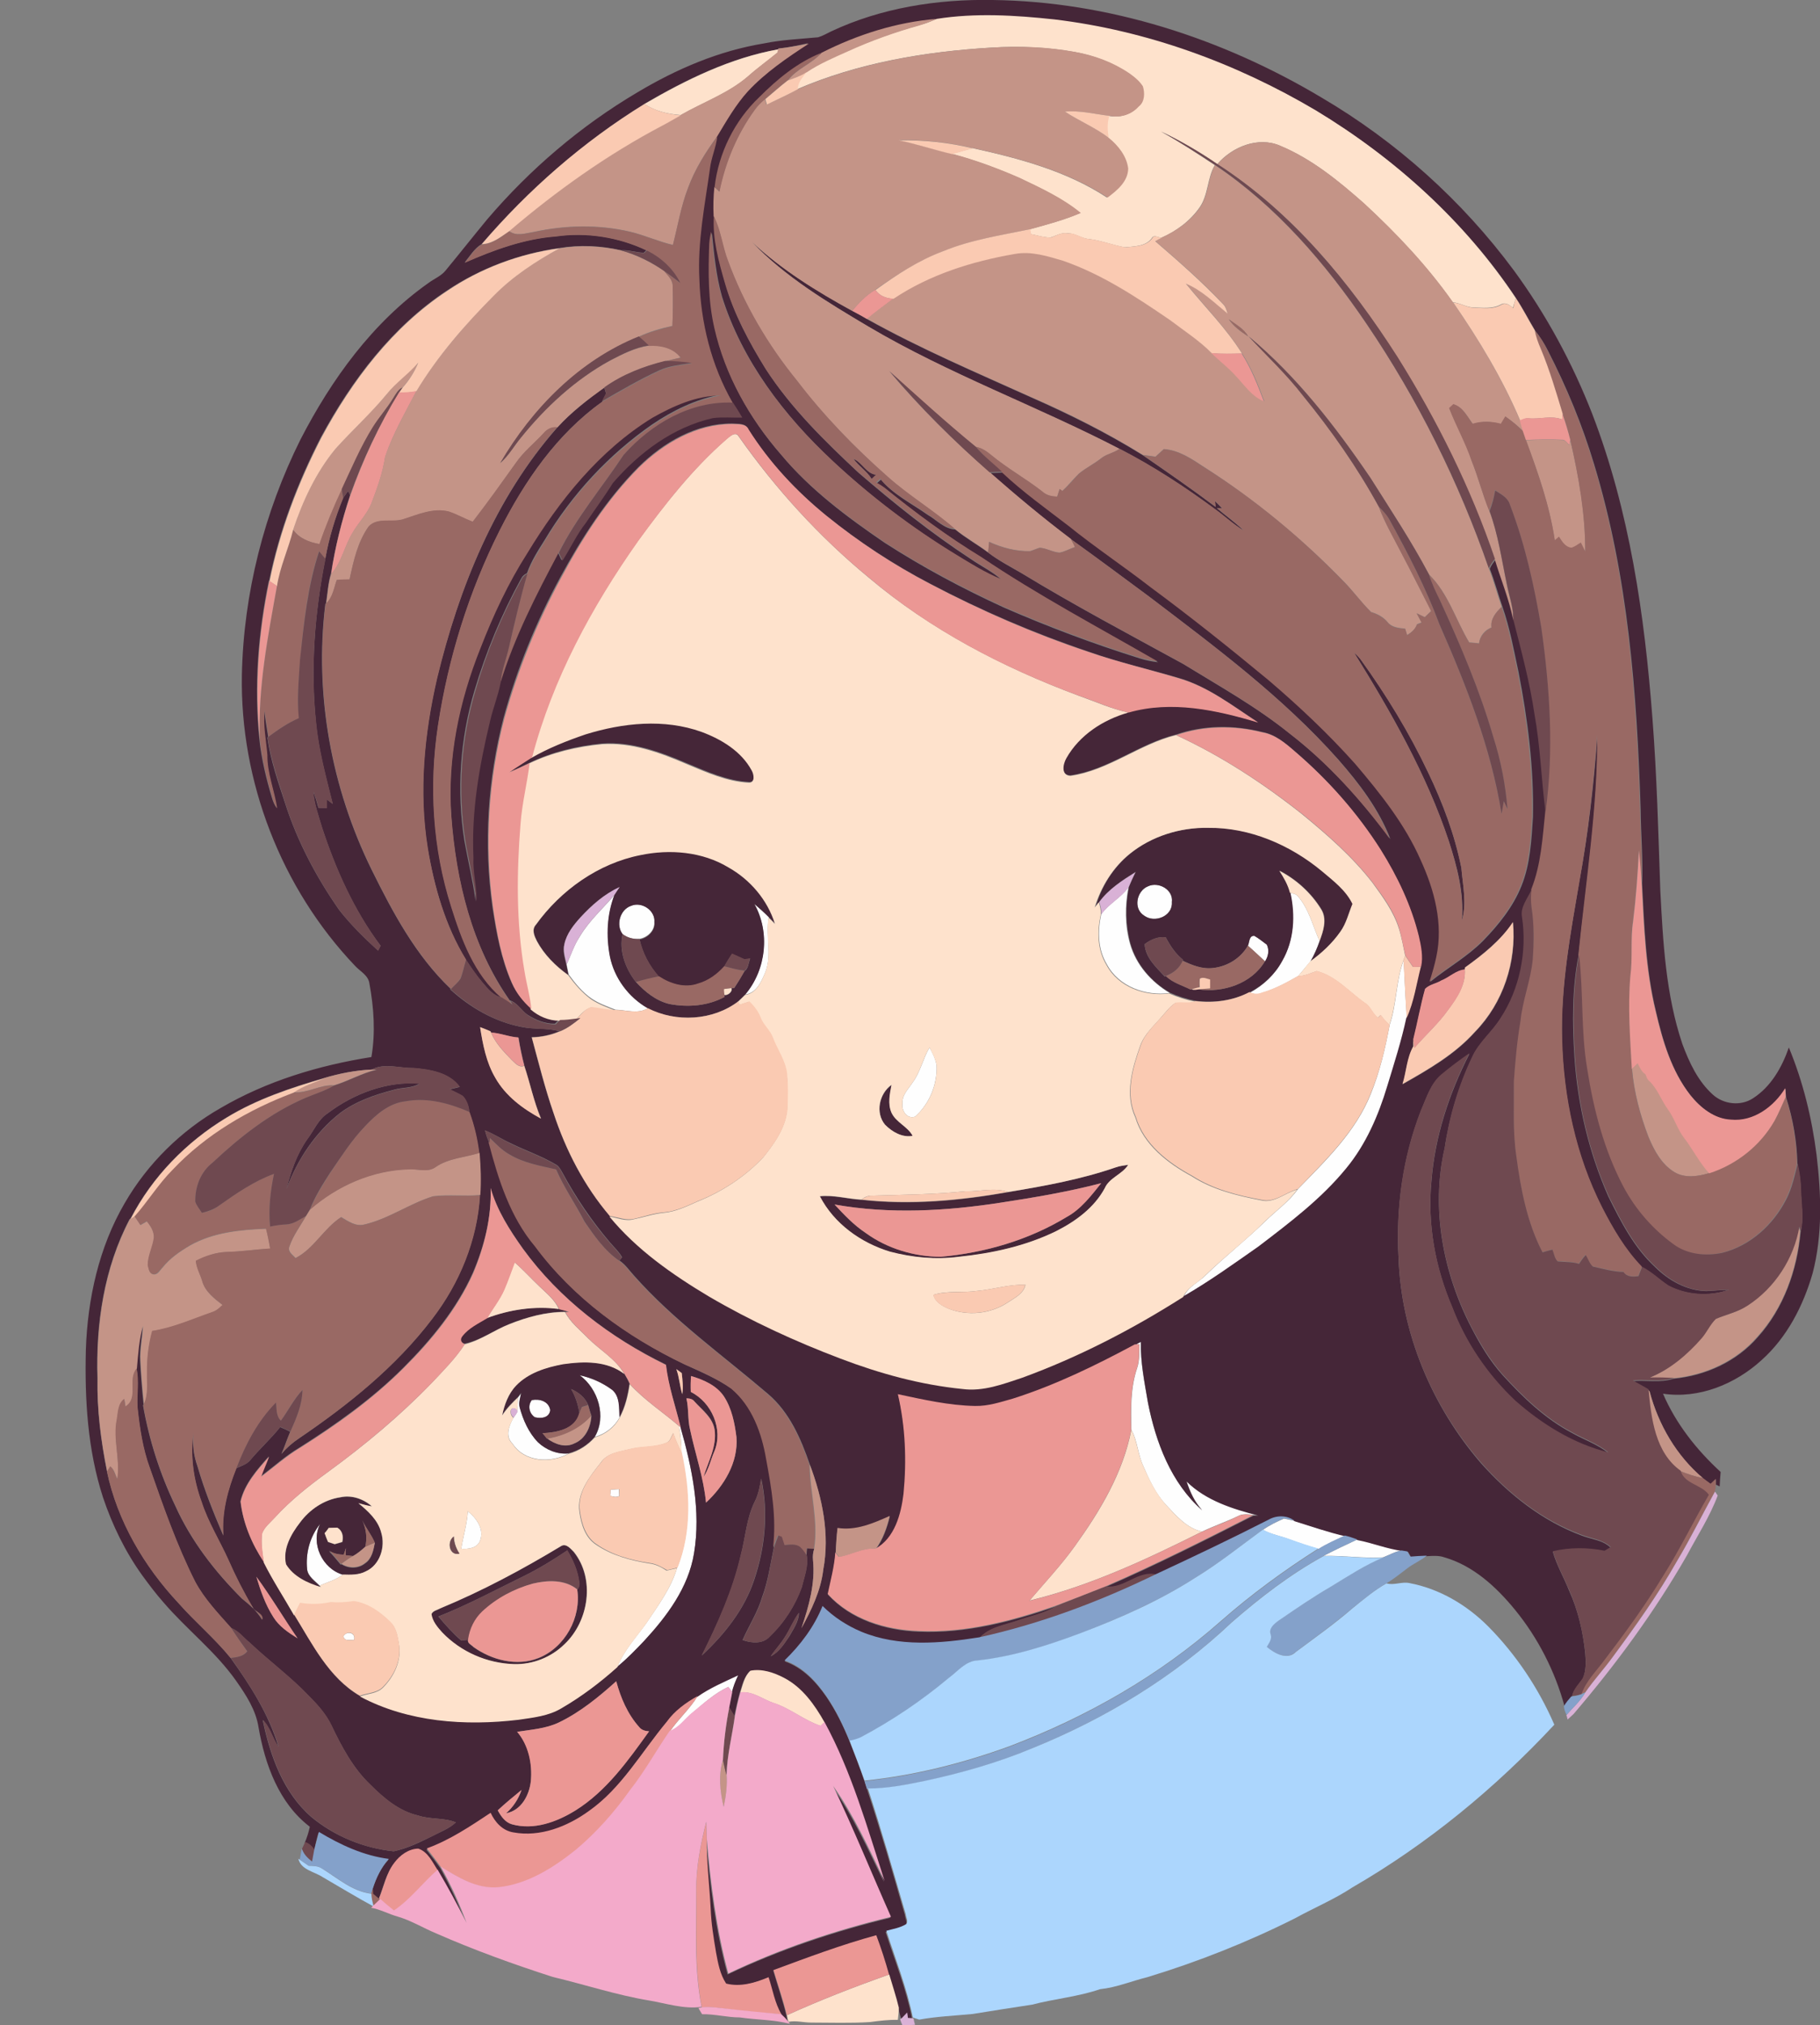 <?xml version="1.0" encoding="utf-8"?>
<!-- Generator: Adobe Illustrator 19.2.0, SVG Export Plug-In . SVG Version: 6.00 Build 0)  -->
<svg version="1.1" id="Layer_1" xmlns="http://www.w3.org/2000/svg" xmlns:xlink="http://www.w3.org/1999/xlink" x="0px" y="0px"
	 viewBox="0 0 741.9 825.4" style="enable-background:new 0 0 741.9 825.4;" xml:space="preserve">
<rect x="0" y="0" width="741.9" height="825.4" fill="#808080" stroke="none"/>
<style type="text/css">
	.st0{fill:#FEFEFE;}
	.st1{fill:#452638;}
	.st2{fill:#FEE2CC;}
	.st3{fill:#C49487;}
	.st4{fill:#996964;}
	.st5{fill:#FACAB2;}
	.st6{fill:#6F4950;}
	.st7{fill:#EB9794;}
	.st8{fill:#D9B1D6;}
	.st9{fill:#84A1CA;}
	.st10{fill:#ACD6FD;}
	.st11{fill:#F3AACA;}
</style>
<path class="st0" d="M468,361.2c4.3-2,10.4,1.4,9.7,6.5c0.4,5.7-7.1,8.7-11.4,5.4C461.8,370.2,463.4,363,468,361.2z"/>
<path class="st0" d="M448.9,372.6c3.1-4.3,8-6.7,11.1-11c-1.5,7.6-1.5,15.5,0.6,23c2.4,8.5,8.6,15.6,16.2,20.1
	c-9.8,1.3-20.8-2.6-25.6-11.7C447.5,386.9,447.4,379.5,448.9,372.6z"/>
<path class="st0" d="M525.8,363.8c1.1,0.4,2.4,0.4,3.2,1.4c4.6,5.2,6.1,12.1,8.9,18.3c-1,2.9-2.2,5.6-3.7,8.3c-1.7,2-3.3,4-5,6
	c-4.7,2.7-9.6,5.3-14.8,6.9c-1.6,0.7-3.3,0.5-4.9-0.1c5.4-2.9,10.1-7.3,13-12.7C527.4,383.4,528,373.1,525.8,363.8z"/>
<path class="st0" d="M236.4,381.6c3.8-6.4,9.5-11.4,14.2-17c-3.1,8-3.5,16.9-1.9,25.2c1.7,8.9,7.6,16.7,15.4,21.1
	c-4,2.5-8.9,0.7-13.2,0.6c-3.3-1.3-6.7-2.5-9.7-4.5c-3.8-2.6-6.7-6.2-9.4-9.9c-0.3-1.3-0.5-2.6-0.8-4
	C232.7,389.3,234,385.2,236.4,381.6z"/>
<path class="st0" d="M257.2,369.2c4.3-1.9,10,1.7,9.5,6.5c0.3,3.5-2.8,6.4-6.1,6.9c-2.5,0.2-4.9-0.4-6.9-2
	C251,377.1,252.7,370.8,257.2,369.2z"/>
<path class="st0" d="M303.8,405.3c8.5-10.1,10.1-25.4,3.7-36.9c2,1.7,4.1,3.5,5.9,5.4c-1.4,7.4,1.4,15.2-1.4,22.4
	C310.4,400,308.4,404.7,303.8,405.3z"/>
<path class="st0" d="M508.7,385.4c0.6-1.4,0.4-4.1,2.6-4c1.8,1,3.4,2.3,5.1,3.6c1.1,2.3,0.6,4.7-0.7,6.8l-1-0.9
	C512.7,389,510.7,387.2,508.7,385.4z"/>
<path class="st0" d="M566.5,417.6c2.9-8.5,2.5-17.8,5.7-26.3c0.4,7.8,0.7,15.7,1.3,23.5c-2,9.4-5,18.6-7.8,27.9
	c-3.6,12-8.7,23.7-16.7,33.5c-10.2,12.4-23.1,22.2-35.8,31.9c-10,7-20,14.2-30.6,20.3c1.7-4,6-5.8,8.9-8.7
	c7.8-7.6,16.4-14.3,24.2-21.9c4.5-4.4,9.7-8,13.4-13.2c11.3-11.6,23.6-23.4,29.7-38.8C562.5,436.7,564.7,427.2,566.5,417.6z"/>
<path class="st0" d="M372,441.2c3.2-4.3,4.2-9.7,6.9-14.3c1.3,2.3,2.5,4.7,2.9,7.4c0.3,7.8-3,15.7-8.8,20.8
	c-3.3,1.1-5.6-2.5-5.1-5.4C367.6,446.3,370.3,443.8,372,441.2z"/>
<path class="st0" d="M462.6,547.9c0.8-0.4,1.6-0.8,2.4-1.3c-0.2,8.4,1.5,16.7,2.9,24.9c3.2,16.2,9.4,32.7,22.1,43.8
	c-3.1-3.3-5-7.5-6.4-11.8c7.9,7.8,18.8,11.2,29.3,13.9c-0.5,0-1.5,0-2,0c-2.1-0.3-4.4-0.6-6.3,0.5c-4.8,2.3-9.8,4-14.6,6.3
	c-6.4-1.4-10.6-6.6-14.9-11.1c-4.1-4.5-6.7-10.1-9.1-15.7c-2.2-4.7-2.3-10.1-4.8-14.7c-0.2-8.5-0.4-17.2,2.4-25.3
	c1-3.1,0.8-6.4,0.9-9.6C464,547.9,463.1,547.9,462.6,547.9z"/>
<path class="st0" d="M236.4,560.5c4.8,1,9.4,3.1,13.3,6c3.1,2.7,2.7,7.4,2.9,11.1c-2.1,3.9-5.8,6.8-10.1,8
	C247.4,577.4,243.9,566.1,236.4,560.5z"/>
<path class="st0" d="M212.5,567.8c-0.3,1.9-1.1,3.8-0.6,5.8c1.4,5.2,3.7,10.4,7.5,14.3c3.3,3.1,7.9,4.9,12.4,4.5
	c-7.3,4-18,3.5-22.9-4.1c-3.1-3-1.4-7.3,0.4-10.5c0.4-0.5,1.2-1.7,1.5-2.2c0.2-2,0.2-4.1,0.4-6.1
	C211.6,569.1,212.2,568.2,212.5,567.8z"/>
<path class="st0" d="M216.8,570.6c3.2-0.6,6.9,0.5,7.5,4.1c-0.4,3.2-3.7,3.5-6.3,2.9C215.7,576.1,215,572.9,216.8,570.6z"/>
<path class="st0" d="M276.8,581.1l0.6,0.6c4.7,16.6,8.4,34.2,5.5,51.5c-2.3,13.9-10.9,25.5-20.3,35.6c-3.5,3.6-7,7.3-10.9,10.5
	c2.6-6.7,7.6-12,11.7-17.7c4.8-7.2,10.1-14.2,12.6-22.6c5.9-14.8,5.1-31.4,1.8-46.7C277.8,588.5,277.4,584.7,276.8,581.1z"/>
<path class="st0" d="M248.9,607.1c1.1-0.1,2.3-0.1,3.4-0.2c0,0.7,0.1,2.1,0.1,2.8c-1.2,0.6-2.5,0.3-3.7-0.1
	C248.8,609,248.9,607.7,248.9,607.1z"/>
<path class="st0" d="M190.7,615.9c3.5,2.8,6.8,7.3,5,12c-1.2,3.1-4.8,3.5-7.7,3.3C188.8,626.1,190.4,621.1,190.7,615.9z"/>
<path class="st0" d="M514.8,623.5c2.7-1.9,5.6-3.3,8.6-4.6c1.1,0.2,3.2,0.7,4.2,0.9c6.8,2.1,13.6,4.5,20.6,6.1
	c-3.6,1.7-7.3,3.3-10.7,5.4c-3.9-1.1-7.8-2.4-11.6-3.8C522.2,626,518.2,625.4,514.8,623.5z"/>
<path class="st0" d="M125.2,639.6c-0.7-6.6,1.1-13.4,5.3-18.6c-4,7.9,0.8,18.3,9.3,20.7c-2.8,2.2-6.3,3.1-9.5,4.5
	C128.4,644.2,125.6,642.5,125.2,639.6z"/>
<path class="st0" d="M553.3,627.4c6.1,1.2,11.9,3.7,18.2,4.4c-2.7,0.5-5.1,1.9-7.7,2.9c-8.1,0.5-16.2-0.8-24.3-0.6
	C544,631.8,548.6,629.6,553.3,627.4z"/>
<path class="st0" d="M140,666.8c1.5-2.4,5.2-1.3,4.3,1.6C142.7,668.2,140.3,669.1,140,666.8z"/>
<path class="st0" d="M284.4,691.2c5.2-3.6,11-6,16.7-8.8c-1.1,2.3-2.1,4.7-2.6,7.2c-0.6-0.7-1.1-1.4-1.6-2.1
	c-5.6,2.6-10.2,6.8-14.8,10.8c-2.9,2.5-5.2,5.9-9,7.3C276.6,700.5,281.3,696.4,284.4,691.2z"/>
<g>
	<g>
		<path class="st1" d="M338.8,12.8C359.2,3.2,382.1-0.4,404.6,0c47.2,0.6,93.6,15.6,134,39.7c30.5,17.9,57.4,42,78.5,70.5
			c13.2,18,23.9,37.8,32,58.6c15.2,39.6,21.3,81.9,24.5,124c1.8,23.3,2.4,46.6,3.2,70c1.1,21.1,2.2,42.5,9,62.7
			c2.8,7.5,6.3,15.1,12.4,20.6c4.4,4,11.4,4.8,16.4,1.5c7.3-4.7,11.8-12.6,14.6-20.7c5.8,14,9.4,28.8,11.3,43.8
			c1.9,16,2.5,32.5-1.6,48.2c-3.8,13.2-10.4,26.1-20.8,35.4c-10.7,9.8-25.6,15.9-40.2,13.7c5.3,12.3,13.7,22.9,23.5,31.9
			c-0.2,2-0.3,3.9-0.4,5.9c-0.4-0.2-1.1-0.6-1.5-0.7c0-0.5,0-1.6,0-2.2c-0.7,0.7-1.4,1.3-2.1,2c-1-0.8-2.1-1.5-3.1-2.3
			c-10.8-9.1-18.2-21.8-21.8-35.4l-0.7-0.7c-2.1-1.3-4.3-2.4-6.4-3.6c5.6-0.5,11.4,0.8,16.8-1c13-1.2,25.8-7,34.4-17
			c10.5-11.7,16-27.2,17.4-42.7c1.3-5.7,0.2-11.5,0.1-17.3c-0.1-3.5-0.6-7-1.4-10.5c-0.2-9.2-1.8-18.4-4.6-27.1
			c-0.1-0.9-0.2-2.7-0.2-3.6c-4.6,7.5-13,13.7-22.1,12.8c-6.8-0.3-12.5-4.9-16.6-10c-7.8-9.9-11.4-22.3-14.2-34.5
			c-4.1-17-4.7-34.5-5.6-51.8c0.4-10.1-0.5-20.1-0.6-30.2c-1.5-47.4-5.1-95.3-19-140.9c-4.8-16-11.2-31.4-18.8-46.2
			c-1.4-2.8-3.1-5.5-5.1-8c-2.6-4.3-4.9-8.9-7.7-13.1c-20.8-31.3-49.4-57.1-81.5-76.5C504.1,26,467.7,12.7,430,8.2
			c-15.9-1.7-32-2.7-47.9-0.2c-16.3,1.3-32.3,6.4-46.9,13.8c-9.8,3.9-18,10.7-25.4,18.1c-10.1,9.6-16.6,22.7-18.2,36.6
			c-0.5,4-0.6,7.9-0.3,11.9c-0.6,9.3,1.9,18.5,4.5,27.4c3.5,12.4,9.7,23.9,16.5,34.8c10.3,15.9,24,29.3,37.7,42.1
			c14.6,12.6,29.6,24.6,45.8,35.2c4.2,2.9,8.8,5.1,12.6,8.5c-6.4-2.6-12.3-6.3-18.2-9.9c-18.1-11-35.1-24-50.6-38.4
			c-19.9-18.6-37.1-41.1-45.3-67.3c-2.4-8.5-3.2-17.3-4.1-26c-0.4,1.7-0.8,3.4-0.8,5.1c-0.4,11.4-0.4,23,2.1,34.2
			c4.3,19.1,14.2,36.6,27,51.3c11.9,14.3,26.9,25.4,42.1,35.8c15.5,10,31.8,18.7,48.6,26.4c18.1,7.9,36.5,14.8,55.3,20.7
			c2.5,0.8,5,1.3,7.6,1.6C448,256,423.4,243,400.3,227.4c-13.8-8.5-26.9-18.1-39.5-28.3c-1.1-0.8-2.2-1.5-3.4-2.1
			c0.6-0.5,1.1-1,1.7-1.5c5.1,6.1,12.5,9.7,19,14.3c3.7,2.1,6.8,5.8,11.3,6c4.3,3.6,9.3,6.3,13.8,9.7c4.1,3.1,8.7,5.5,13.2,8.1
			c21.5,13.1,43.8,24.9,65.9,37c14.8,9.1,30.1,17.6,43.6,28.5c15.7,12.1,29.1,27,40.9,42.9c-4.7-12.2-12.7-22.7-21.3-32.5
			c-22.6-25.4-50-45.8-77-66.3c-10.5-7.8-21-15.6-31.6-23.2c-11.4-8.6-22.4-17.7-33.1-27.2c1.7-0.1,3.4-0.1,5.1-0.2
			c8.4,7.9,17.7,14.6,26.9,21.6c10.9,8.8,22.6,16.6,33.7,25.2c16.5,12.1,32.4,24.9,48.1,37.9c12.4,10.6,24.3,21.8,35.2,34
			c10.2,12.1,20.3,24.6,26.7,39.2c5.6,12.2,9.2,26,6.4,39.4c-0.7,3.5-1.7,6.9-2.8,10.2c7-5.7,15.1-10.2,21.5-16.7
			c6.3-6.5,12.2-13.8,15.6-22.3c3.6-8.9,4.1-18.7,4.7-28.2c0.4-19.8-2.1-39.6-5.9-59.1c-1.9-8.8-3.5-17.8-6.5-26.4
			c-1.8-5.2-3.2-10.5-5.2-15.6c0.6-1.4,1.5-2.7,2.5-3.8c2.5,8.4,5.9,16.4,7.6,25c3.2,12.6,6.6,25.2,8.5,38c2.4,13.2,2.9,26.7,4.5,40
			c-1.1,10.6-1.7,21.6-5.7,31.6c-1.5,3.6-4.5,7-3.9,11.1c2.2,14.3-1,29.6-9.2,41.6c-3.5,5.5-8.8,9.7-11.5,15.7
			c-5.5,11.7-9.3,24.2-11.2,37c-5.7,24.6-0.6,50.9,10.9,73.1c3.5,6.8,7.5,13.5,12.7,19.3c8.3,9.1,17.3,17.8,28.3,23.6
			c4.9,2.8,10.4,4.6,14.8,8.2c-14.2-3.5-27-11.4-37.8-21c-11.3-10.7-20.3-23.8-25.8-38.3c-6.9-16.1-10.2-33.9-8.5-51.4
			c1.4-18.2,7.2-35.8,15.5-52c-3.9,2.8-7.9,5.6-11.5,8.7c-4.4,3.7-6.1,9.5-8.3,14.6c-7.4,19-10.2,39.6-9.1,60
			c1.1,30.6,13.6,60.3,33.5,83.4c11.3,12.7,25.1,23.7,41.1,29.6c4,1.6,8.7,1.8,11.9,5c-0.6,0.4-1.9,1.1-2.5,1.5
			c-6.9-1.4-14.2-1.4-21.1,0.2c1.6,5.5,4.5,10.4,6.6,15.7c3.7,8.1,5.7,16.8,6.6,25.6c0.3,3.5,0.4,7.2-1,10.4
			c-1.6,2.4-3.8,4.4-4.4,7.3c-1.1,1.2-2.2,2.5-3,4c-3.9-14.3-10.8-27.9-20.2-39.4c-7.6-9.3-17-18-28.8-21.4
			c-2.2-0.8-4.6-0.6-6.9-0.5c-2.2,0-4.4,0.2-6.7,0.4c-0.3-0.5-0.9-1.6-1.2-2.1c-0.6-0.1-1.7-0.3-2.3-0.4c-6.2-0.8-12-3.2-18.2-4.4
			c-1.7-0.6-3.4-1.2-5.1-1.6c-7-1.6-13.8-4-20.6-6.1c-3-2.2-7.2-2.2-10.4-0.4c-15.1,7.7-30.5,15-45.8,22.3
			c-7.5-1.9-13.2,5.9-20.7,4.8c20.4-8.9,40.3-18.9,60.1-29c0.5,0,1.5,0,2,0c-10.5-2.7-21.4-6.1-29.3-13.9c1.4,4.3,3.3,8.5,6.4,11.8
			c-12.7-11.1-18.9-27.7-22.1-43.8c-1.4-8.3-3.1-16.5-2.9-24.9c-0.8,0.4-1.6,0.8-2.4,1.3c-16,8.6-32.4,16.5-49.7,22.1
			c-5,1.4-10.1,3.1-15.3,3c-10.7-0.2-21.1-2.7-31.5-4.8c3.1,13.3,3.7,27.1,2.3,40.6c-1,8.4-3.6,18.1-11.5,22.4
			c2.9-4,4.6-8.7,5.7-13.4c-6.7,3-13.8,6.1-21.3,4.9c-0.3,3.3-0.6,6.7-0.8,10c-0.4,5.7-1.9,11.3-3.1,16.9
			c9.4,10.3,23.5,14.6,37,15.1c19.2,0.8,38-4.1,56-10.3c-4.9,3-10.7,4.1-16.1,6c-5.3,1.8-11.3,2.7-15.2,7c-15.9,2.5-32.8,3.9-48-2.3
			c-5.9-2.5-11.3-6-15.8-10.5c-3.4,8.5-9,15.9-15.5,22.2c7.3,2.5,12.7,8.3,17,14.5c3.9,5.7,6.9,11.9,9.5,18.3
			c2.1,5.4,4.2,10.8,6.1,16.3c0.3,1.1,0.7,2.1,1,3.2c5.6,17,10.5,34.1,15.4,51.2c0.1,1.3,1.1,2.8,0.3,4c-2.4,1.6-5.4,2.1-8.2,2.8
			c3.8,11.7,8.4,23.2,10.8,35.3l-1.8-0.1c-0.1-0.5-0.2-1.6-0.3-2.2c-0.6,0.6-1.7,1.8-2.3,2.4c-0.5-1.4-0.9-2.9-1.2-4.4
			c-1.1-4.5-2.6-9-3.9-13.5c-1.5-5.4-3.3-10.8-5.2-16c-14.2,3.9-28,9.1-41.9,14.2c1.8,6.2,3.9,12.2,5.4,18.5c0.1,0.7,0.4,2,0.5,2.6
			c-0.8-1.1-1.8-2.1-2.8-3c-2.8-4.7-3.6-10.1-5.3-15.2c-5.4,2.3-11.6,4.1-17.3,2.6c-2.4-3.8-3.2-8.3-4.1-12.6c-1-6-2-11.9-2.2-18
			c-0.5-9.5-1.6-19-1.6-28.5c1.6,18.6,3.9,37.2,8.8,55.2c21.2-10.1,43.6-17.6,66.3-23.1c-7.9-17.8-15.2-35.9-23.6-53.4
			c8.5,12,14.6,25.6,21,38.8c-7.1-22-13.4-44.5-24.5-64.8c-4.1-7.1-9.1-14.2-16.5-18.1c-4.1-2.2-8.9-3.8-13.7-2.9
			c-2.4,2.3-3.1,5.8-4.1,8.9c-0.9,3.2-1.6,6.4-2.2,9.6c-0.7-1.2-1.5-2.4-2.2-3.6c0.4-2,0.8-4.1,1.2-6.1c0.5-2.5,1.5-4.9,2.6-7.2
			c-5.7,2.7-11.5,5.1-16.7,8.8c-4.8,2.7-9.4,6-12.6,10.5c-10.4,12.3-18.5,27-31.8,36.5c-8.7,6.4-19.8,10.8-30.7,8.7
			c-4.3-0.8-7.5-4.2-9.3-8c-8.3,5.5-16.6,11-26,14.5c2,2.5,3.9,5,5.7,7.6c4.1,7.4,7.6,15.1,10.6,23c-3.7-7.3-7.6-14.6-11.8-21.7
			c-2.2-3.3-4-7.6-8-8.9c-4,0.1-7.4,2.6-9.7,5.7c-3.3,4.3-4.3,9.7-6.3,14.6c-0.6-0.5-1.8-1.5-2.4-2c0-0.5-0.1-1.6-0.1-2.1
			c1.4-4.4,3.3-8.6,6.5-12c-10.3-1.3-19.8-5.7-28.5-11c-0.7,2.4-1.3,4.8-1.7,7.3c-1-1.4-2.2-2.7-3.9-3.2c0.9-2.1,1.6-4.3,2.1-6.6
			c-12.6-9.6-18.3-25.4-20.9-40.5c-1.1-7.1-5.1-13.2-9.1-18.9c-8.4-12-20.2-21-29.7-32.1c-3-3.4-5.8-7.1-8.5-10.8
			c-7-9.7-12.3-20.6-16.1-31.9c-6.3-19.4-7.5-40-7-60.2c0.7-20.7,5.3-41.7,15.8-59.7c9.3-16.1,23-29.6,39.1-38.8
			c18.8-11,40-17.4,61.5-20.8c1.7-9.9,1-20.1-0.8-29.9c-0.4-3.4-3.8-5-5.9-7.3c-30-31.5-46.9-75.1-46.1-118.6
			c0.7-33.2,9.1-66.2,23.9-95.9c12.7-24.6,29.4-47.7,52.2-63.8c2.3-1.7,5.1-2.8,6.9-5c5.7-6.9,11.3-14,17-20.9
			C216,69,236.7,51.3,259.9,37.6c15.9-9.5,33.2-16.9,51.5-19.9c7.3-1.5,14.7-1.8,22.1-2.5C335.5,14.6,337.1,13.6,338.8,12.8z
			 M317.3,19.8l-0.1,0.3c-19.5,3.5-37.6,12.3-54.6,22.3c-24.9,15.4-47.2,34.9-66.3,57.1c-2.9,1.7-4.8,4.9-6.9,7.5
			c11.8-5.1,24.1-9.7,37.1-10.7c12.5-1.8,25.6,0.2,37,5.7l-1.1,1c-3.1-0.1-6.1-1.2-9.3-1c-8.2-1.9-16.9-2.3-25.2-0.9
			c-16.3,2.3-32.1,8.2-45.7,17.3c-22.3,14.7-38.8,36.5-51.4,59.8c-9.5,18.5-17,38.1-21.1,58.5l-0.1-0.1c-4.4,21.2-6.1,43-3.9,64.6
			c0.9,8.2,2.8,16.2,5.2,24.1c0.4,1.4,1,2.8,1.9,4c-1.1-7.3-4.1-14.3-4-21.7c-0.5-6-1.8-12.1-1.1-18.2c0.4,3.6,1,7.2,1.6,10.8
			l-0.3,0.5c1.3,9.2,4.4,18.1,7.3,26.9c5,15.5,12.7,30,22,43.3c4.7,6,10.2,11.4,15.8,16.5c0.3-0.5,0.8-1.5,1-2
			c-10.9-14.5-18.3-31.2-23.9-48.3c-1.4-4.8-3.2-9.6-3.5-14.6c0.8,2.2,1.5,4.5,2.1,6.7c1.1,0,2.3,0.1,3.4,0.1c0-1.2,0-2.3,0-3.5
			c0.8,0.6,1.6,1.2,2.4,1.8c-2.7-10.9-5.8-21.9-6.8-33.1c-2.3-22.3-0.5-44.9,3.8-66.8c1.5-8.5,4-16.8,7.3-24.8
			c0.7-0.9,1.3-1.9,2-2.8c0.2,0.4,0.6,1.3,0.8,1.7c-3.4,10.4-6.1,21.1-7.8,32c-1.2,3.9-1.4,8-2,12l-0.3,0.4
			c-4.5,37,2.5,75,18.9,108.3c8.6,17.4,18,35,32.2,48.5l-0.2,0.2c8.1,7.4,18.1,13.2,29,15.3c5.1,1.1,10.5,0.3,15.5,1.8
			c-3.6,1.5-7.4,2.3-11.3,2.4c2.8,10.4,5.4,20.8,8.9,30.9c5,15.2,12.5,29.7,22.9,41.9c11.1,13.5,25.7,23.7,40.6,32.6
			c17.1,10,35.1,18.3,53.6,25.3c16,6.1,32.7,10.7,49.8,12.4c8.4,1.1,16.5-2,24.3-4.6c23-8.4,45-19.8,65.6-32.9
			C493,522.2,503,515,513,508c12.7-9.7,25.6-19.4,35.8-31.9c8-9.7,13.1-21.5,16.7-33.5c2.8-9.2,5.8-18.5,7.8-27.9
			c3-6.6,4-13.9,5.8-20.9c0.9-4.1,0-8.4-0.9-12.4c-3-12.5-8.7-24.3-15.5-35.2c-9.5-15-21.4-28.5-34.9-40c-3.9-3.4-8.1-7-13.4-7.9
			c-11.5-2.9-23.9-2.8-35.1,1.1c-15,3.7-27.5,14.4-43,16.6c-4-0.1-3.1-4.8-1.7-7.2c5.3-9.5,15-15.7,25.3-18.6
			c17.5-5,35.8-1,52.8,4.1c-10.3-6.7-20.2-14.5-32.2-18c-12.3-3.6-24.9-6.5-37-10.8c-22.2-7.5-43.8-16.8-64.5-27.7
			c-14.9-7.8-29.1-17.1-42.2-27.7c-12.3-10-23.3-21.8-31.8-35.2c-1.1-2.6-4.3-2.1-6.6-2.3c-14.6-0.1-28,7.7-38.1,17.7
			c-13.1,13.2-23.2,28.9-32,45.1c-9.8,18.1-17.6,37.2-23,57c-6.5,25.1-8.2,51.4-4.6,77.1c1.6,10.5,3.5,21.1,7.8,30.9
			c1.8,4,4.6,7.5,7.8,10.4c3.2,2.8,7.4,4.6,11.7,4.6c-0.4,0.4-1.3,1.3-1.8,1.8c-4,0.1-7.8-1.5-11.1-3.6c-2.6-1.7-4.2-5-7.3-5.9
			c-15.5-22-22-48.9-23.9-75.4c-1.7-23.4,3.2-46.9,11.9-68.6c5.2-13.4,11.4-26.6,19.1-38.7c13.1-21.4,29.3-41.8,50.9-55.1
			c8.5-4.9,18-9.1,27.9-9.1c-10.1,1.9-19.5,6.5-27.9,12.2c-17.7,12.3-32.7,28.5-43.8,47.1c-2.7,4.3-5.5,8.6-7.2,13.5
			c-1,0.5-1.8,1.1-2.3,2.1c-8,14.5-14.4,29.9-19.1,45.8c-5.9,19.8-7.3,40.8-4.1,61.2c1.5,8.2,3.5,16.4,4.6,24.7
			c0.1-6-1.6-11.9-1.3-17.9c-0.9-18.8,2.4-37.5,6.8-55.7c1.2-5.3,3.3-10.4,4.3-15.7c5.7-18.6,14.6-35.9,23.7-53
			c0.5,1.1,1,2.2,1.5,3.2c3.3-5.1,5.8-10.7,9.6-15.5c3.6-5.4,7.5-10.6,10.9-16.1c10.7-12.4,24.6-22.8,40.8-26.5c4-0.5,8-0.1,12-0.2
			c-1.2-2.1-2.5-4.1-3.8-6.1c-8.8-15.3-13-32.8-13.6-50.4c-0.8-15.1,2.2-30.1,4.3-45c0.5-4.5,2.5-8.7,3-13.2
			c3.8-6.4,7.4-12.9,12.5-18.3c7.3-7.7,16-13.7,24.8-19.4C325.6,18.5,321.5,19.3,317.3,19.8z M597.2,394.3v0.8
			c-3.6,0.4-6.3,3.2-9.6,4.5c-2.1,1.3-4.9,1.6-6.6,3.4c-1.9,6.8-3.1,13.7-4.8,20.5c0,1-0.1,2,0,3c-2.7,4.7-2.8,10.3-4.4,15.4
			c10.6-6,21.4-12.2,29.6-21.4c11.4-11.7,16.9-28.4,15.4-44.6C611.6,383.3,604.4,389,597.2,394.3z M195.7,418.6
			c1.2,7.1,2.5,14.4,6.3,20.7c4.2,7.4,11.2,12.6,18.6,16.6c-3-7-4.5-14.4-6.8-21.5c-1-3.8-1.8-7.6-2.4-11.5c-3.8-0.3-7.3-1.8-11.1-2
			l-0.3-0.6C198.5,419.7,197.1,419.1,195.7,418.6z M151.5,435.9c-6.5,0.3-13,1.5-19.2,3.4c-13.8,4-27.6,8.6-39.9,16.1
			c-16.4,9.9-30.3,24.1-39.2,41.2l-0.4,0.3c-10.4,19.8-13.8,42.6-13.1,64.8c-0.2,12.8,1.4,25.5,3.9,38c4.3,20.2,15.2,38.7,29.2,53.7
			c6.8,7.7,14.7,14.3,21.2,22.3c8,11.1,15.6,23,19.5,36.2c-2.5-3.5-3.3-7.9-6.4-10.9c3,14.5,8.3,29.5,19.8,39.5
			c9.5,7.9,21.4,12.7,33.6,14c5.7-1.2,11.1-3.9,16.3-6.5c3.1-1.6,6.4-2.8,9-5.3c-4.9-2-10.4-1.1-15.4-2.8c-7.8-1.8-14-7.1-19.5-12.6
			c-7-6.7-11.6-15.4-15.8-24.1c-2.2-4.6-5.6-8.4-9.2-12c-7.5-7.9-16.3-14.3-24.2-21.8c-2.5-2-4.5-4.7-7.5-5.9
			c-5.3-6-10.9-11.8-14.7-18.9c-7.5-14.9-13-30.7-18.5-46.4c-2.9-7.9-4.1-16.3-5-24.6c-0.3-5.3,0.7-10.6-0.4-15.9
			c0.5-5.8,0.9-11.8,2.5-17.5c-0.1,4.8-1.3,9.5-1,14.4c0.3,5.9,0.8,11.8,1.4,17.7l-0.2,0.5c2.5,14.1,6.9,27.9,13.1,40.8
			c6.4,14.3,16.2,26.9,27.2,37.9c3.1,2.5,6.2,5.2,8.2,8.6c0.8-2.4-2.9-3.1-3.8-5c-3.7-6.2-7-12.7-9.9-19.3c-3.6-8-8.3-15.4-11-23.8
			c-3.3-9-4.6-18.8-3.3-28.3c-0.4,4.7,0.1,9.5,1.7,13.9c2.8,9.7,6.5,18.9,10.5,28.2c-0.7-9.5,1.8-18.7,5.3-27.4
			c1.9-0.9,4.1-1.5,5.6-3.2c3.9-4.7,8.5-8.8,12.3-13.6c1.4,0.6,2.8,1.2,4.1,1.9c-1.3,3-2.3,6.1-3.6,9.1c2.1-2.5,4.5-4.6,7.2-6.4
			c20.1-13.7,39.4-29.2,54.2-48.6c11.1-14.5,18.4-32.1,19.5-50.4c0.4-5.7,0.2-11.5-0.3-17.2c-0.8-5.7-2-11.3-4-16.7
			c-0.2-2.4-1.1-4.8-2.7-6.6c-1.7-1-3.5-1.8-5.3-2.7c1.4-0.3,2.7-0.7,4.1-1c-4.3-5.9-12.2-7.1-18.9-7.7
			C162.9,435.4,156.8,433.1,151.5,435.9z M197.7,460.7c0.4,1.7,1,3.4,1.8,5.1c3.9,14.9,8.7,30.2,18.8,42.2
			c15.6,21.1,37.4,36.8,60.9,48.1c6.5,3,13.2,5.8,19.1,9.9c8.5,7.1,12.4,18.1,14.3,28.8c2.2,11.9,4.3,24,2.8,36.1
			c-1.4,6.7-2.3,13.5-4.7,19.9c-1.8,6.2-5.4,11.7-8,17.6c3.6,1.3,8.4,1.7,11.1-1.5c5.8-5.5,10.3-12.5,13-20c1-4.2,2.8-8.6,2-13
			c0-0.7,0.1-2.2,0.2-2.9c1,0,1.9,0.1,2.9,0.2c-0.5,1.5-0.7,3-0.5,4.5c1,9.5-1.7,18.9-4.7,27.8c4.1-7.5,7.9-15.3,8.9-23.9
			c2.7-14.4-0.4-29.2-5.5-42.8c-3.6-10.5-8.3-21.3-17-28.7c-18.5-15.8-38.5-30-54.7-48.3c-1.9-2.1-3.5-4.5-5.9-6.1
			c0.3-0.3,0.9-1,1.1-1.3c-1.3-2.3-3.2-4-4.9-6c-7.5-8.8-14-18.4-19.5-28.6c-0.7-1.2-1.4-2.6-2.6-3.2c-5.9-3.5-12.4-5.7-18.5-8.7
			C204.6,464.3,201.3,462.1,197.7,460.7z M200,484.2c0.4,11.9-2.6,23.7-7.3,34.6c-6.6,14.7-17.1,27.4-28.4,38.7
			c-12.6,12.6-27.3,23-42.3,32.5c-5.6,3.3-10.4,7.7-15.6,11.6c1-2.7,2.2-5.4,3.2-8.1c-4.8,5.4-9.9,11.1-11.6,18.3
			c1,8.8,4.6,17.3,9.5,24.7c3.7,7.4,8.3,14.4,12.4,21.6c7.5,12,14.1,25.7,26.8,33.1c19.7,10.5,42.9,12.1,64.7,9.5
			c6-0.8,12.2-1.5,17.5-4.7c8.2-4.8,15.8-10.5,22.8-16.8c3.9-3.2,7.4-6.8,10.9-10.5c9.3-10.1,18-21.7,20.3-35.6
			c2.9-17.3-0.8-34.9-5.5-51.5c-2-8.5-5-16.8-6-25.5c-22.7-11-43.4-26.8-58.3-47.3C207.8,501.3,202.6,493.3,200,484.2z M275.7,558
			c1.2,3.3,1.4,6.9,2.4,10.2c0.5-2.9,0.1-5.8-0.2-8.6C277.2,559,276.5,558.5,275.7,558z M281.7,560.8c-0.1,2.2-0.2,4.3-0.1,6.5
			c8.5,4.2,13.3,15.3,9.6,24.2c-1.5,3.4-2.3,7.3-4.4,10.4c1.9-6.3,5.4-12.4,4.5-19.2c-0.7-5-5-8.1-8.2-11.5
			c-0.8-1.1-2.1-1.3-3.3-1.3c1,4.2,0.4,8.6,1.5,12.7c2.1,10,5.6,19.6,6.5,29.8c7.3-6.8,13.2-16.3,12.4-26.7
			c-0.7-5.7-1.9-11.7-5.1-16.6C292,564.6,286.7,562.3,281.7,560.8z M307.7,611.9c-3.4,6.8-3.8,14.6-5.7,21.9
			c-3.2,14.4-9.4,27.8-15.9,40.9c9.2-8.6,17.4-18.8,21.4-31c4.4-13.1,5.8-27.5,2.8-41.1C309.7,605.8,309.2,609,307.7,611.9z
			 M104.5,642.6c1.7,5.7,3.7,11.4,6.9,16.4c2.3,3.8,6.2,6.4,9.9,8.7C115.6,659.4,110.4,650.7,104.5,642.6z M320,667.1
			c-1.7,2.8-4,5.2-5.8,7.9c3.4-1.7,5.5-5.1,7.6-8.2c1.7-3,3.8-6,3.9-9.5C323.4,660.3,322.1,663.9,320,667.1z M227.8,702
			c-5.3,2.6-11.3,2.9-17,3.8c4.7,5.4,6.3,13,5.6,20c-0.6,5.8-3.9,12-10.1,13.2c2.9-2.6,5.1-5.8,6.3-9.5c-3.3,2.7-6.6,5.4-9.7,8.3
			c1.3,2.4,3,4.9,5.8,5.7c8.9,2.4,18.2-0.9,25.8-5.6c12.7-7.9,21.5-20.4,30.1-32.3c-1.6-0.1-3.2-0.4-4.1-1.8
			c-4.7-5.2-7.5-11.9-9.3-18.6C244.1,691.5,236.6,697.8,227.8,702z"/>
	</g>
	<path class="st1" d="M306.5,98.6c12.1,11.3,26.4,20.1,40.9,28.1c2,1.1,4,2.1,5.9,3.3c21.7,12.1,44.5,21.8,67.1,32
		c15.6,6.9,30.9,14.5,45.4,23.5c10,6.9,20,13.8,29.7,21.1l-0.3-2.4c1,1,2,1.9,2.9,2.9H496c3.6,3.1,7.5,5.8,10.9,9.1
		c-4.3-2.5-7.8-5.9-11.8-8.8c-12.3-9.1-25.2-17.5-38.8-24.5c-33.7-17.4-69.6-30.4-102.3-49.8C337.2,123.1,320.1,112.9,306.5,98.6z"
		/>
	<path class="st1" d="M227.2,174.2c5.7-6.2,12.3-11.4,19.1-16.2c0.2,0.6,0.6,1.9,0.8,2.5c-0.6,1.1-1.1,2.2-1.7,3.3
		C227,176.9,213.9,196,203.8,216c-12.6,25-21,52.1-25.2,79.7c-3.7,24.6-2.1,50.1,5.4,73.8c4.3,13.4,9.4,27.5,20.4,37
		c-3.4-0.7-5.5-3.5-7.7-6c-2.5-2.9-4.7-6.1-6.8-9.4c-8.4-13.8-12.9-29.7-15.6-45.5c-3.7-23-1.4-46.5,3.8-69.1
		C187.1,239.6,201.8,203,227.2,174.2z"/>
	<path class="st1" d="M347.9,187c3.6,1.5,5.2,6,9.2,6.5c-0.6,0.6-1.2,1.2-1.8,1.7C353.4,192,350.1,190,347.9,187z"/>
	<path class="st1" d="M552,266c1,0.8,1.8,1.7,2.6,2.7c10.5,14.5,19.9,29.9,27.6,46.2c5.9,12.4,10.8,25.3,13.5,38.8
		c0.6,7.1,2.3,14.4,0.2,21.5c1-11.1-1.9-21.9-5.3-32.4C581.5,315.5,567.1,290.3,552,266z"/>
	<path class="st1" d="M238.9,299c15.2-4.7,32-6.5,47.3-1c8.1,2.9,16.3,7.8,20.4,15.7c0.8,1.5,1.5,4.9-1,5c-9-0.4-17.3-4.2-25.5-7.6
		c-10.9-4.7-22.5-8.9-34.5-8.1c-10.3,1-20.5,3.4-29.8,7.9c-2.7,1.3-5.4,2.7-8.3,3.8c3-2.1,6.2-4.1,9.3-6.1
		C223.8,304.6,231.3,301.6,238.9,299z"/>
	<path class="st1" d="M651.2,299.6c0.2,30.1-4.6,59.8-7.7,89.7c-2.7,13.6-2.6,27.6-1.7,41.4c1.3,19.6,5.9,39,13.8,56.9
		c5.1,10.3,10.5,20.9,19.1,28.8c5.5,5.5,12.9,9.6,20.8,9.8c3-0.1,6.1-0.5,9.1-0.5c-7.9,2.8-17.1,2.2-24.6-1.7
		c-3.7-2.5-6.8-5.6-10.8-7.6c-6.8-7-11.7-15.6-16.2-24.2c-10.7-21.1-15.7-44.9-16.3-68.4c-0.6-21.8,3.5-43.3,7.1-64.7
		C647.5,339.4,649.7,319.5,651.2,299.6z"/>
	<g>
		<path class="st1" d="M460.7,347.9c8.9-7.2,20.5-10.7,31.9-10.6c17.1-0.2,33.5,6.9,46.5,17.7c4.5,4,9.7,7.8,12.4,13.3
			c-1.6,3.8-2.6,8-5,11.4c-3.3,4.7-7.6,8.6-12.2,12c1.5-2.6,2.7-5.4,3.7-8.3c1.5-4,3.1-8.8,0.7-12.8c-4.1-6.7-10.2-12.2-17.1-15.8
			c1.8,2.8,3.5,5.7,4.4,8.9c2.1,9.3,1.6,19.5-3.3,27.9c-2.9,5.4-7.6,9.8-13,12.7h-0.3c-6.7,3.5-14.4,4.5-21.9,3.6
			c-3.6-0.7-7.2-1.8-10.5-3.3c-7.6-4.4-13.8-11.5-16.2-20.1c-2-7.5-2.1-15.4-0.6-23c0.8-2.1,1.8-4.1,2.8-6.2
			c-5.4,3.4-10.9,6.9-14.7,12.1c-0.4,0.5-1.3,1.6-1.7,2.2C449,361.3,453.8,353.5,460.7,347.9z M468,361.2c-4.6,1.8-6.2,9-1.7,11.9
			c4.3,3.3,11.8,0.3,11.4-5.4C478.4,362.6,472.3,359.2,468,361.2z M466.6,384.8c0.3,5.5,4.7,9.4,8.2,13.2l0.5-0.2
			c2.8,2.8,6.7,3.8,10.1,5.5l0.6-0.2l-0.2,0.2c0.9,0.1,1.8,0.1,2.7-0.1c10,1.5,21.7-2.3,27.1-11.4c-0.2-0.2-0.7-0.7-0.9-0.9l1,0.9
			c1.3-2.1,1.8-4.5,0.7-6.8c-1.7-1.2-3.3-2.6-5.1-3.6c-2.2-0.1-1.9,2.6-2.6,4c-2.9,5.1-8.3,8.4-14.1,9.1c-4.4,0.6-8.6-1.1-12.5-3
			l0.2-0.3c-3.1-2.4-5.3-5.8-7.1-9.2C472.1,381.6,469.1,382.9,466.6,384.8z"/>
	</g>
	<g>
		<path class="st1" d="M261.2,348.3c12-2.4,25.1-1.4,35.8,5c8.9,5,16,13.2,19,23.1c-0.7-0.7-2-2-2.6-2.6c-1.9-1.9-3.9-3.7-5.9-5.4
			c6.5,11.5,4.9,26.8-3.7,36.9c-0.9,0.9-1.9,1.8-2.9,2.8c-10.3,7.9-25.4,8.7-36.9,2.8c-7.8-4.5-13.6-12.3-15.4-21.1
			c-1.6-8.4-1.2-17.3,1.9-25.2c0.7-1,1.4-2,2-3c-6.2,2.8-11.4,7.3-15.9,12.3c-2.9,3.2-5.7,6.8-6.6,11.1c-0.7,2.8,0.3,5.6,0.9,8.4
			c0.3,1.3,0.5,2.6,0.8,4c-5.1-3.7-9.8-8.3-12.8-13.9c-1-2-2.2-4.6-0.4-6.6C228.7,362.6,244,351.7,261.2,348.3z M257.2,369.2
			c-4.5,1.5-6.2,7.8-3.4,11.5c-1.6,6.8,1.2,14.1,5.4,19.5c3.7,4,8.2,7.7,13.7,9c7.5,1.4,15.5,0.8,22.4-2.9l-0.1-0.8
			c1.4,0.5,3.7-1.4,3-2.7l1.1-0.1c1.5-2.3,2.9-4.6,4.2-6.9c1.6-1.1,1.6-3.4,2.3-5.1c-0.6,0.1-1.7,0.3-2.3,0.4
			c-1.7-0.8-3.4-1.6-5.1-2.3c-1.1,1.7-2.2,3.4-3.2,5.2c-2.8,3.2-6.4,5.9-10.6,7c-5.4,1.9-11.4,0.1-16-2.9c-3.9-4.4-6.6-9.5-7.9-15.2
			c3.2-0.5,6.4-3.5,6.1-6.9C267.2,371,261.5,367.3,257.2,369.2z"/>
	</g>
	<path class="st1" d="M133.6,453.7c10.6-8,24.1-13.1,37.4-12.1c-3.1,2-7,1.5-10.3,2.5c-7.8,2-15.7,4.7-22.2,9.6
		c-10,7.9-17.3,18.9-21.7,30.8c1.8-7.1,4.2-14.2,8.5-20.3C128,460.7,129.7,456.2,133.6,453.7z"/>
	<path class="st1" d="M360.8,458.4c-4.1-4.9-2.4-12.7,2.7-16.2c-0.7,3.7-1.6,7.8,0,11.4c1.9,4,6.6,5.5,8.6,9.4
		C367.8,463.7,363.6,461.3,360.8,458.4z"/>
	<g>
		<path class="st1" d="M454.7,475.8c1.7-0.6,3.4-0.8,5.2-1c-2.5,3.9-7.7,5.2-9.6,9.6c-4.3,7.9-11.8,13.4-19.7,17.4
			c-12.4,6.1-26.2,9.1-39.9,10.5c-9.3,1.2-18.9,0.3-27.9-2.1c-11.9-3.7-22.8-11.4-28.6-22.6c5.6-0.6,11.3,1.1,16.9,1.4
			c19.9,2.3,40.1,0.4,59.8-3.1C425.6,483.3,440.5,480.7,454.7,475.8z M408.2,490.1c-22.5,3.5-45.6,4.8-68,0.8
			c3.9,4.2,7.9,8.5,12.7,11.6c8.8,6.4,19.8,9.6,30.6,9.7c18-1.6,35.8-6.8,51.3-16.2c5.9-3.3,10-8.7,14.1-13.8
			C435.5,485.7,421.9,488,408.2,490.1z"/>
	</g>
	<path class="st1" d="M198.5,537.1c9.3-3.4,19.5-5,29.3-3.7c1.3,0.3,2.7,0.7,4,1.1c-0.4,0-1.1,0.1-1.5,0.1c-7.8,0-15.5,2.2-22.7,5
		c-6.2,2.5-11.7,6.7-18.3,8c-1.6-0.5-2.1-2-1-3.2C190.9,541.1,194.9,539.2,198.5,537.1z"/>
	<g>
		<path class="st1" d="M210.4,564.6c5-5.2,12.2-7.5,19.1-8.7c8.4-1.2,17.9-1.4,25,4c0.8,1.3,1.5,2.6,2.1,4
			c-0.7,4.7-1.8,9.5-4.1,13.7c-0.2-3.8,0.2-8.4-2.9-11.1c-3.9-2.9-8.5-5-13.3-6c7.5,5.5,11,16.8,6.1,25.1c-2.8,3.3-6.5,5.6-10.7,6.7
			c-4.5,0.5-9.1-1.4-12.4-4.5c-3.8-3.9-6.1-9.1-7.5-14.3c-0.5-1.9,0.3-3.9,0.6-5.8c-0.3,0.4-0.9,1.2-1.2,1.6
			c-2.4,2.2-4.7,4.6-6.5,7.4C205.6,572.4,207.3,568,210.4,564.6z M232.8,566.1c1.8,3,2.8,6.3,3.4,9.8c-1.7,6.6-9.2,7.9-15,8.2
			c0.6,0.7,1.2,1.5,1.8,2.2h0.2c3.1,2.4,7.4,3.9,11.1,1.9c4.4-1.8,6.6-6.7,6.8-11.2c-0.5-1.4-0.9-2.8-1.3-4.3
			C238.5,569.5,235.8,567.4,232.8,566.1z M216.8,570.6c-1.8,2.2-1.1,5.4,1.2,7c2.6,0.6,5.9,0.3,6.3-2.9
			C223.7,571.1,220,570,216.8,570.6z"/>
	</g>
	<g>
		<path class="st1" d="M122.3,620.5c3.9-5.3,9.8-9.3,16.4-10.2c4.6-1.1,9.4,0.6,12.9,3.7c-1.9-0.3-3.7-0.8-5.5-1.3
			c3.9,3.2,8.1,6.9,9.3,12c1.7,5.8-0.5,13.2-6.3,15.8c-2.9,1.5-6.2,1.4-9.3,1.3c-8.4-2.4-13.3-12.8-9.3-20.7c-4.2,5.2-6,12-5.3,18.6
			c0.4,2.9,3.1,4.6,5,6.6l0.5,0.6c-5.4-1.6-11.2-4.3-14.2-9.3C115.2,631.2,118.5,625.2,122.3,620.5z M147.7,619.6
			c1.5,3.4,2.1,7.1,1.2,10.8c-1.6,1.4-3.2,2.8-5,3.8c-0.8-0.1-2.2-0.3-3-0.3c0-0.7,0.1-2.2,0.1-2.9c-0.3,0.9-0.6,1.8-0.9,2.7
			c-2.1-0.2-4.2-0.5-6-1.5c1.7,1.7,3.2,3.6,4.8,5.5l0.3-0.2c2.9,1.9,6.9,1.9,9.6-0.3c2.8-1.8,3.4-5.3,4-8.3
			C151.5,625.5,149.1,622.8,147.7,619.6z M134,622.7c-0.4,0.6-1.2,1.7-1.6,2.2c0.4,1.2,0.9,2.4,1.4,3.6c0.9,0.3,1.8,0.6,2.7,0.9
			c1-0.3,2-0.6,3.1-0.9c0.5-2.3,0.1-4.6-2-5.8C136.4,622.7,135.2,622.7,134,622.7z"/>
	</g>
	<g>
		<path class="st1" d="M228.9,630c2-1,3.7,1.2,4.9,2.5c8.9,11,6.2,28.3-3.8,37.7c-5.4,5.3-12.9,8.3-20.5,8.1c-11-0.4-21.8-5-29.4-13
			c-1.9-2.2-3.9-4.5-4.3-7.4c0.7-1.4,2.3-1.6,3.5-2.3C196.6,648.4,213,639.6,228.9,630z M214,642.1c-11.7,5.7-23.1,11.9-35.3,16.7
			c2.9,3.5,5.9,6.8,9.3,9.8c0.7-0.1,2.1-0.2,2.8-0.3c-0.4,1.5,1.4,2.1,2.2,3c7.5,5.3,17.7,8,26.5,4.5c10.8-4.3,17.5-16.5,15.8-27.9
			c0.7-0.9,1-1.9,0.8-3c-0.6-4.6-2.4-9-4.9-13C225.7,635.6,220,639.1,214,642.1z"/>
	</g>
</g>
<g>
	<path class="st2" d="M381.8,7.7c15.8-2.5,32-1.5,47.9,0.2c37.7,4.5,74.1,17.8,106.7,37.1c32.1,19.4,60.7,45.2,81.5,76.5
		c-0.4,1.3-0.8,2.7-1.2,4c-1.3-1.2-3-2.5-4.9-1.4c-3.5,1.9-7.5,1.3-11.3,1.2c-2.9-0.1-5.4-1.9-8.3-2.1
		c-10.4-14.7-22.8-27.9-36.1-40.2c-10.4-9.2-21.3-18.2-34.3-23.6c-8.9-3.9-19.5,0.4-25.6,7.5c-7.3-5-15-9.5-23-13.3
		c7.6,4.2,14.8,8.9,22,13.7c-3.1,5.3-2.6,11.9-6.1,17.1c-3.9,5.6-9.5,9.8-15.7,12.5c-1.3-0.1-3.1-1.4-3.9,0.2
		c-2.5,3.4-7.2,3.3-11,3.7c-5-0.9-9.7-2.8-14.7-3.4c-3.1-0.2-5.6-2.5-8.8-2.3c-2.4-0.4-4.5,1-6.8,1.7c-2.8,0-5.4-0.9-8.1-1.4
		c-0.1-0.5-0.2-1.5-0.3-2c6.9-1.9,13.9-3.7,20.5-6.6c-7.4-6.1-16.3-10.2-24.9-14.3c-8.9-3.9-18.1-7.3-27.5-9.8
		c2.9-0.7,5.8-1.7,8.7-2.3c18.9,4.2,38.2,9.3,54.6,20.1c3.9-2.9,8.3-6.5,8.4-11.8c-0.6-5.1-4-9.3-7.9-12.5c-0.6-3-0.7-6.1,0.2-9
		c4.4,0.9,9-0.4,12-3.8c2.5-1.9,2.5-5.4,1.7-8.2c-1.4-2.2-3.4-3.9-5.5-5.3c-6.6-4.4-14.2-7.3-22-8.7c-11.2-2-22.6-2.5-34-1.8
		c-27,1.6-54.3,6.2-79.3,17c0.1-2.8,2-4.9,3.5-6.9c5.3-3.5,11.1-6.1,16.9-8.6c9.5-4.3,19.3-7.8,29.3-10.6
		C377.3,9.6,379.6,8.7,381.8,7.7z"/>
	<path class="st2" d="M262.7,42.4c17-9.9,35.1-18.8,54.6-22.3c-0.1,0.3-0.2,1-0.3,1.3c-3.9,3.3-8.1,6.2-11.9,9.6
		c-8.1,7.1-18.4,10.6-27.6,15.9C272.2,46.5,267.1,45.3,262.7,42.4z"/>
	<g>
		<path class="st2" d="M296,179.1c1.4-1.1,3.8-3.6,5.2-1.1c15,21.3,32.7,40.7,52.8,57.3c25.2,21.3,54.8,36.7,85.6,48.2
			c6.8,2.4,13.4,5.4,20.4,6.9c-10.3,2.9-20,9.2-25.3,18.6c-1.4,2.4-2.3,7.1,1.7,7.2c15.5-2.2,28-12.9,43-16.6
			c18.3,8.4,35.4,19.6,51.2,32.1c10.4,8.5,20.6,17.4,28.9,28.1c4.2,5.8,8.5,11.6,10.7,18.5c1.2,3.7,1.8,7.5,2.6,11.2
			c-0.2,0.5-0.5,1.4-0.7,1.9c-3.1,8.5-2.8,17.7-5.7,26.3c-1.4-1.2-2.5-2.5-3.6-4c-0.3,0.3-0.9,0.8-1.1,1.1c-2.3-1.5-2.9-4.5-5.2-5.9
			c-6.5-4.5-11.9-11.1-19.8-13.1c-2.5,0.8-4.9,2.1-7.6,2c1.8-1.9,3.3-4,5-6c4.6-3.3,8.9-7.3,12.2-12c2.5-3.4,3.4-7.6,5-11.4
			c-2.7-5.6-7.8-9.4-12.4-13.3c-13-10.8-29.5-17.9-46.5-17.7c-11.4-0.2-23,3.4-31.9,10.6c-6.9,5.6-11.7,13.4-14.3,21.9
			c0.4-0.6,1.3-1.6,1.7-2.2c0.5,1.6,1,3.3,0.8,5.1c-1.5,6.8-1.4,14.3,2.3,20.4c4.8,9.1,15.8,13,25.6,11.7c3.4,1.5,6.9,2.6,10.5,3.3
			c-2.6,1-5.4,0.2-8,0.6c-2.2,1.4-3.8,3.6-5.5,5.5c-3.2,3.8-7.1,7.1-8.8,11.9c-3.3,9.2-6.4,19.8-2,29.2c3.3,11.1,13.2,18.7,23,24
			c8.5,5.5,18.5,7.9,28.3,9.8c5.4,1.3,9.7-3.1,14.7-4.4c-3.7,5.2-8.9,8.8-13.4,13.2c-7.7,7.7-16.4,14.3-24.2,21.9
			c-2.9,3-7.2,4.7-8.9,8.7c-20.6,13.1-42.6,24.5-65.6,32.9c-7.8,2.6-15.9,5.7-24.3,4.6c-17.1-1.7-33.8-6.3-49.8-12.4
			c-18.5-7-36.5-15.3-53.6-25.3c-14.9-8.9-29.5-19.1-40.6-32.6c3.3,0.5,6.6,2.1,10,1.1c4-0.8,7.9-2.2,12-2.6
			c4.9-0.4,9.4-2.6,13.9-4.6c10-4,19.4-10.1,26.8-18c4.8-6,9.6-12.8,9.8-20.7c0.1-4.3,0.3-8.6-0.2-12.9c-0.5-5.5-3.9-10-5.8-15
			c-1.1-3.1-3.9-5.1-5-8.2c-0.9-2.6-2.7-4.7-4.6-6.6c-1.3,0.4-2.6,0.9-4,1.3c-0.1-0.3-0.4-1-0.5-1.3c1-0.9,1.9-1.8,2.9-2.8
			c4.6-0.6,6.6-5.3,8.2-9.1c2.9-7.2,0-15,1.4-22.4c0.7,0.6,2,1.9,2.6,2.6c-3-9.8-10.1-18.1-19-23.1c-10.6-6.4-23.8-7.5-35.8-5
			c-17.2,3.4-32.5,14.3-42.7,28.4c-1.8,2-0.6,4.6,0.4,6.6c3,5.6,7.6,10.2,12.8,13.9c2.7,3.7,5.7,7.2,9.4,9.9c3,2,6.4,3.2,9.7,4.5
			c-3.3,0-6.5-0.9-9.8-1.2c-2.6,0.8-4.3,3-6,4.8c-2.3,0.3-4.6,0.6-6.9,0.6c-4.3,0-8.5-1.8-11.7-4.6c-0.5-5.2-2-10.2-2.8-15.4
			c-3.4-19.8-3.2-40.1-1.6-60.1c0.6-8.3,2.7-16.4,3.7-24.7c9.3-4.5,19.6-6.9,29.8-7.9c12-0.8,23.6,3.4,34.5,8.1
			c8.2,3.4,16.5,7.2,25.5,7.6c2.5-0.1,1.9-3.5,1-5c-4.2-7.8-12.3-12.7-20.4-15.7c-15.3-5.5-32.1-3.7-47.3,1
			c-7.6,2.6-15.2,5.6-22.1,9.6c8.3-32,24.4-61.5,43.4-88.4C270.9,205.6,282.3,191.1,296,179.1z M372,441.2c-1.7,2.6-4.4,5.1-4.1,8.5
			c-0.5,2.9,1.8,6.5,5.1,5.4c5.9-5.2,9.1-13,8.8-20.8c-0.4-2.6-1.7-5-2.9-7.4C376.2,431.4,375.2,436.9,372,441.2z M360.8,458.4
			c2.9,2.9,7,5.3,11.2,4.5c-2-3.8-6.7-5.4-8.6-9.4c-1.6-3.6-0.7-7.7,0-11.4C358.4,445.7,356.7,453.5,360.8,458.4z M454.7,475.8
			c-14.2,4.9-29,7.6-43.8,10c-5.6-2-11.5-0.1-17.3-0.3c-12.6,1.3-25.4,1.4-38.1,1.8c-1.7-0.1-3.1,0.6-4.4,1.6
			c-5.6-0.3-11.3-2-16.9-1.4c5.8,11.2,16.7,19,28.6,22.6c9.1,2.4,18.6,3.3,27.9,2.1c13.7-1.4,27.5-4.4,39.9-10.5
			c7.9-4,15.4-9.5,19.7-17.4c1.9-4.4,7.1-5.6,9.6-9.6C458.1,475,456.3,475.2,454.7,475.8z M398.4,526.1c-6,0.9-12.1-0.2-17.9,1.6
			c0.7,3,3.7,4.6,6.3,5.7c7.8,3,16.9,2.1,23.9-2.5c2.8-1.9,6.6-3.6,7.3-7.3C411.4,523.4,405,525.5,398.4,526.1z"/>
	</g>
	<path class="st2" d="M521.5,354.9c7,3.6,13,9.1,17.1,15.8c2.4,4,0.8,8.8-0.7,12.8c-2.8-6.2-4.3-13.1-8.9-18.3c-0.8-1-2.1-1-3.2-1.4
		C525,360.6,523.3,357.7,521.5,354.9z"/>
	<path class="st2" d="M295,403.1c1-0.2,2.1-0.3,3.1-0.4c0.7,1.3-1.6,3.3-3,2.7C295,404.7,295,403.9,295,403.1z"/>
	<path class="st2" d="M209.7,514.4c3.6,3.1,6.8,6.7,10.3,10c2.9,2.8,6.1,5.3,7.8,9.1c-9.9-1.3-20,0.2-29.3,3.7
		c2.3-3.9,5.1-7.4,6.9-11.5C207,521.9,208.3,518.1,209.7,514.4z"/>
	<g>
		<path class="st2" d="M207.6,539.7c7.2-2.9,14.9-5,22.7-5c2.2,4.3,6.1,7.3,9.4,10.7c4.9,4.9,11.3,8.4,14.8,14.6
			c-7.1-5.5-16.6-5.2-25-4c-6.9,1.3-14.1,3.5-19.1,8.7c-3.2,3.3-4.8,7.8-5.7,12.2c1.8-2.8,4.1-5.1,6.5-7.4c-0.2,2-0.2,4.1-0.4,6.1
			c0.2-1.5-2-2.4-2.6-0.8c-0.2,1.2,0.1,2.2,1.1,3.1c-1.8,3.2-3.6,7.5-0.4,10.5c4.8,7.6,15.6,8.1,22.9,4.1c4.2-1.1,7.8-3.5,10.7-6.7
			c4.3-1.2,8-4.1,10.1-8c2.3-4.2,3.4-9,4.1-13.7c5.9,6.5,13.5,11.4,20.1,17.1c0.6,3.7,1,7.4,1.1,11.1c-1.3-2.7-2.5-5.4-3.5-8.2
			c-0.8,1.4-1.2,3.4-2.9,4c-4.6,1.9-9.8,1.3-14.6,2.5c-4.3,1.1-9.3,1.5-12,5.5c-4.5,5.7-9.9,12.4-8.7,20.1c0.7,5,2.3,10.4,6.7,13.3
			c6.4,4.4,14.2,6.5,21.8,7.7c2.6,0.3,4.9,1.5,7,2.9c1.4-0.3,2.9-0.7,4.3-1c-2.6,8.4-7.8,15.4-12.6,22.6c-4.1,5.8-9.1,11-11.7,17.7
			c-7,6.3-14.7,12.1-22.8,16.8c-5.3,3.2-11.5,3.8-17.5,4.7c-21.8,2.6-45,1-64.7-9.5c3.2-1.2,7.1-1.1,9.6-3.8
			c4.3-4.4,7.3-10.6,6.4-16.9c-0.6-3.3-1-7-3.5-9.4c-4.1-4.1-9.2-7.8-15-8.5c-3.1,0.5-6.2,0.7-9.3,0.4c-4.1,0.9-8.4,0.9-12.6,0.4
			c-0.8,1.6-1.6,3.2-2.4,4.8c-4.1-7.2-8.7-14.2-12.4-21.6c-0.6-3.9-1.2-7.9-0.7-11.8c1-2.7,3.4-4.5,5.3-6.6
			c6.4-7,13.9-12.9,21.6-18.5c15.1-11,29.5-23,42.5-36.5c4.6-4.9,9.5-9.8,13.2-15.5C195.9,546.3,201.4,542.1,207.6,539.7z
			 M122.3,620.5c-3.7,4.8-7.1,10.8-5.7,17c3,5,8.8,7.7,14.2,9.3l-0.5-0.6c3.2-1.4,6.7-2.3,9.5-4.5c3.2,0.1,6.5,0.2,9.3-1.3
			c5.8-2.6,8.1-10,6.3-15.8c-1.3-5.1-5.4-8.8-9.3-12c1.8,0.5,3.6,1,5.5,1.3c-3.5-3.1-8.3-4.7-12.9-3.7
			C132.1,611.2,126.2,615.2,122.3,620.5z M190.7,615.9c-0.3,5.2-1.9,10.2-2.7,15.3c2.9,0.2,6.5-0.2,7.7-3.3
			C197.5,623.2,194.2,618.7,190.7,615.9z M187.3,633.2c-1.4-2.1-2.2-4.5-2.3-7C182,628.3,183.1,634.2,187.3,633.2z M228.9,630
			c-15.9,9.6-32.3,18.4-49.5,25.5c-1.2,0.7-2.9,0.9-3.5,2.3c0.4,2.9,2.4,5.3,4.3,7.4c7.6,8,18.4,12.7,29.4,13
			c7.6,0.2,15.1-2.8,20.5-8.1c10-9.4,12.6-26.7,3.8-37.7C232.6,631.2,230.9,629,228.9,630z"/>
	</g>
	<path class="st2" d="M438.1,630.2c10.3-14.3,19.7-29.9,23.1-47.5c2.4,4.6,2.6,10,4.8,14.7c2.4,5.5,5.1,11.1,9.1,15.7
		c4.2,4.5,8.5,9.7,14.9,11.1c-22.6,11.3-45.6,22.1-70.3,28.1C425.9,645,432.5,638,438.1,630.2z"/>
	<path class="st2" d="M134,622.7c1.2,0,2.3-0.1,3.5-0.1c2.1,1.2,2.5,3.6,2,5.8c-1,0.3-2,0.6-3.1,0.9c-0.9-0.3-1.8-0.6-2.7-0.9
		c-0.5-1.2-1-2.4-1.4-3.6C132.8,624.4,133.6,623.3,134,622.7z"/>
	<path class="st2" d="M305.9,680.9c4.7-0.9,9.5,0.7,13.7,2.9c7.5,3.9,12.5,11,16.5,18.1c-0.4,0.4-1.2,1.1-1.6,1.5
		c-6.8-2.3-12.3-7.1-19.1-9.3c-4.5-1.5-8.6-5-13.6-4.3C302.8,686.7,303.4,683.2,305.9,680.9z"/>
	<path class="st2" d="M320.8,821.3c13.6-6.2,27.6-11.6,41.7-16.6c1.3,4.5,2.8,8.9,3.9,13.5c0,1.7-0.2,3.3-0.4,5
		c-3.8-0.1-7.6,0.4-11.4,0.9c-8,0.5-16,0.2-24,0.2c-3.1,0-6.1-0.9-9.2-0.3C321.2,823.3,320.9,822,320.8,821.3z"/>
</g>
<g>
	<path class="st3" d="M334.9,21.5c14.6-7.4,30.6-12.5,46.9-13.8c-2.2,1-4.5,1.9-6.8,2.6c-10,2.8-19.9,6.3-29.3,10.6
		c-5.8,2.6-11.7,5.1-16.9,8.6c-2.4,1.5-5,2.4-7.6,3.3C324.8,27.9,330.9,26.1,334.9,21.5z"/>
	<path class="st3" d="M317.3,19.8c4.2-0.4,8.3-1.3,12.4-2c-8.8,5.7-17.6,11.7-24.8,19.4c-5,5.5-8.7,12-12.5,18.3
		c-4.8,6.5-9.1,13.4-11.9,21c-2.9,7.5-4.2,15.5-6.2,23.3c-6-1.4-11.6-4-17.5-5.4c-12.9-3-26.3-2.7-39.2,0.1c-3.3,0.5-7.1,2-10.1-0.4
		c19.2-16.4,40-31.1,62.4-43c2.5-1.3,5-2.8,7.5-4.2c9.2-5.3,19.5-8.9,27.6-15.9c3.8-3.4,8-6.4,11.9-9.6c0.1-0.3,0.2-1,0.3-1.3
		L317.3,19.8z"/>
	<path class="st3" d="M325.1,36.4c25-10.8,52.3-15.4,79.3-17c11.3-0.7,22.8-0.3,34,1.8c7.8,1.4,15.4,4.2,22,8.7
		c2.1,1.5,4.1,3.1,5.5,5.3c0.8,2.7,0.8,6.3-1.7,8.2c-3,3.4-7.6,4.7-12,3.8c-6-0.7-12-2.3-18.1-1.7c5.8,3.8,12.3,6.4,17.9,10.7
		c3.8,3.1,7.3,7.4,7.9,12.5c-0.1,5.3-4.5,8.9-8.4,11.8c-16.4-10.8-35.7-15.9-54.6-20.1c-10-2.3-20.2-3.5-30.4-3.3
		c7.3,1.6,14.4,3.9,21.7,5.6c9.4,2.5,18.6,5.9,27.5,9.8c8.6,4.1,17.5,8.2,24.9,14.3c-6.6,2.8-13.6,4.7-20.5,6.6
		c-12,2.5-24.2,4.3-35.6,9c-10,3.7-18.9,9.6-27.7,15.7c-3.7,2.2-6.7,5.3-9.4,8.6c-14.5-7.9-28.7-16.7-40.9-28.1
		c13.6,14.3,30.7,24.5,47.5,34.5c32.7,19.3,68.6,32.3,102.3,49.8c-2.3,1.8-5.3,2.1-7.5,3.9c-2.9,2.3-6.2,3.9-9,6.2
		c-2.4,2.3-4.4,4.9-6.8,7.1c-0.3-0.2-0.8-0.6-1.1-0.8c-0.3,1.1-0.6,2.1-1,3.1c-2.2,0-4.4-0.5-6.1-2.1c-6.8-5.3-14.4-9.5-21-15
		c-1.8-1.5-3.8-2.8-6.1-3.2c-12.1-9.8-23.6-20.4-35.2-30.8c12.5,14.8,26.3,28.4,40.9,41.1c10.7,9.4,21.7,18.6,33.1,27.2
		c0.6,1.1,1.1,2.2,1.7,3.3c-2.1,0.7-4.1,1.9-6.3,2.3c-2.8-0.2-5.3-1.8-8.1-2c-1.3,0.4-2.6,1-3.9,1.4c-5.8,0.1-11.4-1.4-16.7-3.8
		c-0.1,1.4-0.3,2.9-0.4,4.3c-4.5-3.4-9.4-6.1-13.8-9.7c-8.7-7.5-18.7-13.5-27.3-21.2c-13.4-11.9-26-24.8-36.9-39.1
		c-11.9-14.6-21.6-31.1-28.1-48.8c-2.3-6-2.9-12.5-5.8-18.2c-0.2-4-0.1-8,0.3-11.9c0.7,0.6,1.3,1.3,2,1.9
		c2.4-11.9,7.2-23.4,14.3-33.2c1.2-1.7,2.7-3.2,4.3-4.5c0.1,0.5,0.5,1.6,0.6,2.2C316.8,40.7,321,38.6,325.1,36.4z"/>
	<path class="st3" d="M496.3,66.9c6-7,16.6-11.4,25.6-7.5c12.9,5.4,23.9,14.4,34.3,23.6c13.2,12.2,25.7,25.4,36.1,40.2
		c10.5,15.2,20.1,31.1,27.3,48.1c0.5,1.5,0.9,3,1.3,4.5c-2.2-2.3-4.6-4.2-7.2-6c-0.6,1-1.2,2-1.8,3c-3.8-1-7.8-1.2-11.5,0
		c-2.3-3-4-6.9-7.9-8c-0.4,0.4-1.3,1.2-1.7,1.6c2.9,7.3,6.8,14.1,9.2,21.6c2.6,6.6,4.4,13.6,7.1,20.2c3.6,9.5,5,19.6,7,29.5
		c1,5,2.8,10,2.8,15.2c-1.7-8.6-5.1-16.7-7.6-25c-9.8-28.9-23.5-56.4-39.7-82.3C550.4,115.2,526.8,86.6,496.3,66.9z"/>
	<g>
		<path class="st3" d="M495.3,67.3c25,16.8,45,40,61.8,64.8c20.9,30.8,37.6,64.4,49.8,99.6c2,5.1,3.4,10.4,5.2,15.6
			c-2.3,2.3-4.6,4.9-4.1,8.4c-2.8,1.1-4.8,3.5-5.1,6.5c-1.3-0.2-2.7-0.3-4-0.4c-5.5-9.2-8.6-20.1-16.4-27.7
			c-7.2-13.6-15.7-26.4-23.9-39.4c-14.3-21-30-41.4-49.7-57.7c7.5,8,15.5,15.5,22.2,24.2c11.6,14.2,22.2,29.3,31,45.4
			c2.4,6.6,6.1,12.7,9.3,19c4.1,7.8,8,15.6,12,23.4c-0.9,0.8-1.7,1.7-2.6,2.5c-1.1-0.5-2.2-1-3.3-1.6c0.6,1.3,1.3,2.6,2,3.8
			c-0.7,0.2-1.3,0.4-1.9,0.7c-0.6,2-2.2,3.3-4,4.4c-0.3-0.9-0.5-1.7-0.8-2.6c-2.5-0.3-5.4-0.5-7.1-2.6c-1.8-2.2-4.1-3.4-6.8-4.2
			c-3.9-3.8-7.1-8.3-10.9-12.2c-17.2-17.7-36.4-33.6-57.2-46.9c-5-3.3-10.3-6.9-16.4-7.3c-1.1,1-2.3,2.1-3.4,3.1
			c-1.7-0.3-3.4-0.5-5.1-0.7c-14.5-9-29.8-16.7-45.4-23.5c-22.6-10.2-45.5-19.9-67.1-32c3.5-2.8,7.1-5.6,10.7-8.3
			c14.8-9.9,32.1-15.3,49.5-18.3c6.7-1.1,13.4,0.9,19.7,2.8c15.8,5.5,29.9,14.8,43.6,24.2c5.8,4.3,11.9,8.3,17,13.5
			c3.3,3.3,7,6,10.1,9.5c3.5,3.7,6.5,8.2,11.4,10.3c-2.5-6.8-5.2-13.5-9.1-19.6c-6.5-10.4-15.2-19.1-22.9-28.5
			c6.5,2.8,11.7,7.8,17,12.2c-0.4-1.4-0.7-2.9-1.9-3.9c-8.6-9.2-18.1-17.4-27.6-25.6c0.7-0.3,2-1,2.7-1.4
			c6.2-2.8,11.9-6.9,15.7-12.5C492.7,79.2,492.3,72.6,495.3,67.3z M500.9,130.1c2,3,4.9,5.1,7.9,7
			C507.1,133.9,503.6,132.2,500.9,130.1z"/>
	</g>
	<path class="st3" d="M228.1,101.2c8.3-1.4,17-1,25.2,0.9c6.2,1.8,12.1,4.7,17.4,8.3c1.5,1.8,3.6,3.7,3.5,6.3
		c0.2,5.4,0.1,10.7-0.1,16.1c-4.7,1-9.3,2.3-13.7,4.4c-24.3,9.8-43.4,29.3-56.5,51.6c3.4-3,5.6-7,8.4-10.4
		c10.1-12.5,22.2-23.7,36.3-31.4c5-2.6,10.1-5.2,15.8-6.1c4.8-0.3,10,0.7,13,4.8c-2.1,0.5-4.2,1-6.3,1.5
		c-8.8,2.1-17.4,5.5-24.8,10.8c-6.8,4.9-13.5,10-19.1,16.2c-2.3-0.3-4.3,0.8-5.7,2.5c-3.7,4-8.1,7.4-11.2,12
		c-5.8,8.1-11.5,16.2-17.6,24c-3.4-1.3-6.5-3.1-9.9-4.2c-6.4-1.5-12.6,1.3-18.5,3.2c-4.5,1.4-10.3-0.9-14,2.9
		c-4.5,6.3-6.2,14.1-7.8,21.6c-1.8,0.1-3.5,0.1-5.2,0.2c-1.2,3.3-1.6,7-4.3,9.5c0.6-4,0.8-8.2,2-12c4.4-4.8,5.4-11.5,8.8-16.9
		c2.3-4,5.7-7.3,7.5-11.6c2.4-6.3,4.7-12.6,5.7-19.3c3.2-9.3,8.2-17.9,12.7-26.7c8.7-14.3,19.9-27.1,31.6-39
		C209.1,112.6,218.4,106.4,228.1,101.2z"/>
	<path class="st3" d="M170.5,147.7c-1.5,3.8-3.7,7.2-6.4,10.2c-1.9,0.9-2.8,2.8-3.9,4.5c-2.5,4.1-5.7,7.7-8.1,11.8
		c-5,8-8.7,16.7-12.7,25.3c-3.4,7.3-6.5,14.7-9.1,22.3c-4.1-0.7-8.3-2.3-10.8-5.9c3.9-11.8,9.3-23.3,17.2-32.9
		c6.8-7.6,14.4-14.4,20.9-22.3C161.4,155.8,166.5,152.3,170.5,147.7z"/>
	<path class="st3" d="M622,179.4c4.8-0.2,9.6-0.3,14.5-0.1c1.5-0.2,2.2,1.3,3.2,2.1c0.1-0.5,0.3-1.5,0.4-2
		c3.5,14.9,6.2,30.1,6.1,45.5c-0.6-1.2-1.2-2.4-1.8-3.6c-1.3,0.7-2.4,1.7-3.8,2.1c-2.5-0.2-3.9-2.6-5.1-4.5c-0.6,0.5-1.1,1-1.7,1.5
		C631.7,206.2,627,192.7,622,179.4z"/>
	<path class="st3" d="M665.3,435.6c0.8-0.8,1.6-1.6,2.4-2.3c0.8,1.6,1.5,3.4,3.1,4.4c0.3,1,0.6,2,1.5,2.7c3.6,3.2,5.1,7.9,7.8,11.8
		c2.6,3.6,3.8,7.9,6.5,11.5c3.6,4.7,6.2,10,10.2,14.4c-4.6,1.3-9.9,2.2-14.2-0.4c-5.3-3.2-8.3-8.9-10.6-14.4
		C668.6,454.4,666.1,445.1,665.3,435.6z"/>
	<path class="st3" d="M132.3,439.3c6.2-1.8,12.7-3.1,19.2-3.4c0.5,0,1.6,0,2.1,0c-6.1,1.4-11.5,4.6-17.4,6.4
		c-5.7-0.4-10.7,3.3-16.5,2.8C123.6,442.5,128.1,441.2,132.3,439.3z"/>
	<path class="st3" d="M177.6,475.6c5.3-3.6,11.9-3.9,17.9-5.8c0.5,5.7,0.7,11.5,0.3,17.2c-6.4,0.6-12.8-0.3-19.2,0.5
		c-9.7,3-18.1,9.2-28,11.5c-3.5,1-6.6-1.3-9.5-3c-7.1,4.6-11,12.8-18.6,16.7c-1.2-1.4-3.3-2.6-2.5-4.7c1.5-4.5,4.5-8.4,6.8-12.5
		c0.5-0.9,1.1-1.8,1.6-2.6c11.1-9.7,25.4-16,40.2-16.4C170.2,476.3,174.3,478,177.6,475.6z"/>
	<path class="st3" d="M53.2,496.6c0.4-0.3,1.2-0.8,1.6-1c0.8,1.2,1.7,2.5,2.5,3.7c0.9-0.5,1.7-1,2.6-1.5c1.5,1.9,3,4.1,2.9,6.7
		c-0.5,3.8-2.5,7.3-2.5,11.2c0.4,1.4,0.5,3.4,2.3,3.7c1.8,0.2,2.6-1.7,3.7-2.8c3-3.8,7.1-6.6,11.2-9c9.4-5.3,20.4-6.4,31-6.8
		c0.7,2.7,1.2,5.4,1.7,8.1c-5.9,0.3-11.8,1.2-17.7,1.4c-4.5,0.1-8.7,1.6-12.6,3.6c0.2,2.9,1.8,5.5,2.6,8.3c1.2,4.3,4.9,7.1,8.3,9.7
		c-1.3,1.1-2.5,2.3-4.2,2.9c-8.1,2.8-15.9,6.4-24.5,7.7c-1.5,5.6-2.2,11.4-2.1,17.2c-0.1,4.3,0.6,8.7-1.3,12.7
		c-0.6-5.9-1.1-11.8-1.4-17.7c-0.3-4.8,0.9-9.6,1-14.4c-1.6,5.7-2,11.7-2.5,17.5c-3.9,4.5,1,12-4.6,15.5c-0.1-0.8-0.4-2.3-0.5-3.1
		c-2.6,2-2.5,5.4-3,8.3c-1.7,8.1,1.4,16.2,0.2,24.4c-0.9-1.7-1.2-4-2.9-5.2c-0.3,0.5-1,1.5-1.3,2.1c-2.5-12.5-4.2-25.2-3.9-38
		c-0.7-22.2,2.7-45,13.1-64.8L53.2,496.6z"/>
	<path class="st3" d="M733.2,500c0.1,0.5,0.5,1.5,0.6,2c-1.3,15.5-6.8,31-17.4,42.7c-8.6,10-21.3,15.8-34.4,17
		c-3.3-0.2-6.5-0.3-9.8-0.2c8.3-3.3,15.2-9.3,21-15.9c2.2-2.5,3.5-5.7,5.9-8c4.3-1.8,9-2.8,12.9-5.4C723.2,525,731,513,733.2,500z"
		/>
	<path class="st3" d="M671.7,566.3l0.7,0.7c3.6,13.6,11,26.3,21.8,35.4c-3.2-0.6-6.4-1.7-9.4-2.9
		C674.4,592.1,672.8,578.1,671.7,566.3z"/>
	<path class="st3" d="M223.1,586.3c6.7-1.2,13.3-4.2,17.9-9.3c-0.2,4.5-2.4,9.4-6.8,11.2C230.5,590.1,226.2,588.6,223.1,586.3z"/>
	<path class="st3" d="M331.9,631.2c1.8-11.4-1.7-22.9-1.8-34.3c5.1,13.5,8.2,28.3,5.5,42.8c-1,8.6-4.8,16.4-8.9,23.9
		c3-8.9,5.7-18.3,4.7-27.8C331.3,634.2,331.4,632.7,331.9,631.2z"/>
	<path class="st3" d="M341.4,622.7c7.5,1.2,14.6-1.9,21.3-4.9c-1.2,4.7-2.8,9.4-5.7,13.4c-5.3-0.5-9.8,2.6-14.9,3.3
		c-0.3-0.4-1-1.3-1.4-1.8C340.8,629.4,341,626,341.4,622.7z"/>
	<path class="st3" d="M148.9,630.4c1.3-0.6,2.6-1.2,3.9-1.7c-0.6,3-1.2,6.4-4,8.3c-2.7,2.2-6.7,2.2-9.6,0.3c1.5-1.1,3-2.2,4.6-3.1
		C145.7,633.2,147.3,631.8,148.9,630.4z"/>
	<path class="st3" d="M295,736.5c-1.5-6.2-2.2-13-0.3-19.2c0.4,2.1,0.9,4.1,1.5,6.2C296.5,727.8,295.9,732.2,295,736.5z"/>
</g>
<g>
	<path class="st4" d="M309.5,39.6c7.4-7.4,15.6-14.2,25.4-18.1c-4,4.5-10.1,6.4-13.8,11.3c-3.2,2.4-6.2,5-9.2,7.6
		c-1.6,1.3-3.1,2.8-4.3,4.5c-7.1,9.8-11.9,21.3-14.3,33.2c-0.7-0.6-1.3-1.3-2-1.9C292.9,62.4,299.4,49.2,309.5,39.6z"/>
	<path class="st4" d="M280.5,76.6c2.8-7.6,7.1-14.5,11.9-21c-0.5,4.5-2.5,8.7-3,13.2c-2.1,14.9-5.1,29.8-4.3,45
		c0.5,17.5,4.8,35.1,13.6,50.4c-17.3-0.8-33.4,8.8-44.6,21.3c-8.8,13.3-19.2,25.5-26.4,39.8c-9.1,17.1-18,34.4-23.7,53
		c0.4-4.8,2.2-9.4,3.3-14c2.4-10.1,4.7-20.3,7.6-30.3c1.7-4.8,4.6-9.1,7.2-13.5c11-18.5,26-34.7,43.8-47.1
		c8.5-5.8,17.8-10.4,27.9-12.2c-9.9,0-19.4,4.3-27.9,9.1C244.3,183.6,228,204,215,225.4c-7.8,12.2-13.9,25.3-19.1,38.7
		c-8.7,21.7-13.6,45.1-11.9,68.6c2,26.5,8.5,53.4,23.9,75.4c0.2,0.4,0.6,1.1,0.8,1.4c-1.4-1-2.9-2-4.4-2.9
		c-11-9.4-16.2-23.6-20.4-37c-7.6-23.8-9.1-49.2-5.4-73.8c4.2-27.7,12.6-54.7,25.2-79.7c10.1-20,23.3-39.1,41.7-52.3
		c7.6-4.4,15.3-8.9,23.3-12.6c4.2-2,8.9-2.3,13.4-3.1c-3.6-0.5-7.3-0.8-10.9-0.8c2.1-0.5,4.2-1.1,6.3-1.5c-3.1-4-8.3-5.1-13-4.8
		c-1.3-1.3-2.7-2.6-4.1-3.7c4.4-2,9-3.3,13.7-4.4c0.2-5.4,0.3-10.7,0.1-16.1c0.2-2.6-1.9-4.4-3.5-6.3c2.3,1.5,4.4,3.2,6.5,4.8
		c-2.8-5.8-7.9-10.3-13.6-13.2c-11.4-5.4-24.5-7.5-37-5.7c-13,1-25.3,5.5-37.1,10.7c2.1-2.6,4-5.8,6.9-7.5c4.3-0.1,7.8-3,11.1-5.4
		c3,2.3,6.8,0.9,10.1,0.4c12.9-2.8,26.3-3.1,39.2-0.1c6,1.4,11.5,4,17.5,5.4C276.3,92,277.6,84.1,280.5,76.6z"/>
	<g>
		<path class="st4" d="M291,88.1c2.9,5.7,3.5,12.3,5.8,18.2c6.5,17.7,16.2,34.2,28.1,48.8c10.9,14.3,23.4,27.2,36.9,39.1
			c8.6,7.7,18.6,13.6,27.3,21.2c-4.5-0.2-7.6-3.9-11.3-6c-6.5-4.6-13.9-8.1-19-14.3c-0.6,0.5-1.1,1-1.7,1.5c1.2,0.6,2.3,1.3,3.4,2.1
			c12.6,10.2,25.7,19.9,39.5,28.3c23.1,15.6,47.7,28.6,71.8,42.5c-2.6-0.3-5.1-0.8-7.6-1.6c-18.8-5.9-37.3-12.9-55.3-20.7
			c-16.7-7.7-33.1-16.4-48.6-26.4c-15.2-10.4-30.3-21.6-42.1-35.8c-12.8-14.7-22.7-32.2-27-51.3c-2.6-11.2-2.5-22.8-2.1-34.2
			c0.1-1.7,0.4-3.5,0.8-5.1c0.9,8.7,1.7,17.5,4.1,26c8.2,26.3,25.4,48.8,45.3,67.3c15.5,14.5,32.5,27.4,50.6,38.4
			c5.9,3.6,11.8,7.3,18.2,9.9c-3.8-3.4-8.4-5.6-12.6-8.5c-16.1-10.6-31.1-22.7-45.8-35.2c-13.8-12.9-27.4-26.2-37.7-42.1
			c-6.7-10.9-12.9-22.4-16.5-34.8C293,106.7,290.4,97.5,291,88.1z M347.9,187c2.1,3.1,5.5,5,7.4,8.2c0.6-0.6,1.2-1.2,1.8-1.7
			C353.1,193,351.5,188.4,347.9,187z"/>
	</g>
	<path class="st4" d="M500.9,130.1c2.8,2.1,6.2,3.9,7.9,7C505.8,135.1,502.9,133,500.9,130.1z"/>
	<path class="st4" d="M625.6,134.6c2,2.4,3.7,5.1,5.1,8c7.6,14.8,14,30.3,18.8,46.2c13.9,45.6,17.5,93.5,19,140.9
		c0.2,10.1,1.1,20.1,0.6,30.2c-0.3-4.5-0.6-8.9-1.1-13.4c-0.5,9.7-1.2,19.4-2.4,29.1c-1.1,7.3-0.1,14.7-1,22.1
		c-1,12.6-0.1,25.3,0.6,37.9c0.8,9.5,3.3,18.8,6.7,27.7c2.3,5.5,5.3,11.2,10.6,14.4c4.3,2.6,9.6,1.8,14.2,0.4
		c11.1-3.6,20.9-11.3,26.7-21.5c1.7-3.1,3-6.4,4.5-9.6c2.8,8.8,4.4,17.9,4.6,27.1c-1.2,5-2.3,10.2-4.7,14.8
		c-5.3,10.3-14.6,18.8-26,21.7c-6.8,1.4-14.2,0.8-19.9-3.5c-8.4-6.1-15.5-14.2-20.4-23.4c-7.9-14.9-12.2-31.5-14.8-48.1
		c-2.5-15.4-1.5-31-3.3-46.4c3-29.9,7.8-59.6,7.7-89.7c-1.5,19.9-3.7,39.8-7.2,59.4c-3.7,21.4-7.7,42.9-7.1,64.7
		c0.6,23.6,5.6,47.3,16.3,68.4c4.4,8.6,9.4,17.2,16.2,24.2c-0.5,1.3-1,2.5-1.5,3.8c-2.2,0.3-4.7,0.4-6.1-1.7
		c-4.3-0.2-8.4-1.3-12.5-2.2c-1.4-1.2-1.9-3.1-2.9-4.7c-1,1.1-1.9,2.3-2.7,3.6c-2.8-0.9-5.8-0.8-8.7-1c-1.3-1.1-1.4-3.3-2.2-4.8
		c-1.3,0.4-2.7,0.8-4,1.1c-6.3-12.2-8.9-25.9-10.7-39.3c-1.5-10.1-0.8-20.2-1-30.4c0.6-8.2,1.3-16.4,2.7-24.5
		c0.8-8.6,4.2-16.6,5-25.2c0.6-7.1,0.6-14.2-0.5-21.3c-0.3-2.4-0.3-4.8,0-7.2c4-10,4.6-21,5.7-31.6c3.5-24.9,1.8-50.3-1.7-75.2
		c-2.9-17-6.6-34-12.8-50.1c-0.9-2.9-3.7-4.2-6-5.8c-0.4,2.9-1.2,5.7-2.4,8.4c-2.7-6.6-4.4-13.6-7.1-20.2
		c-2.5-7.4-6.4-14.3-9.2-21.6c0.4-0.4,1.3-1.2,1.7-1.6c3.9,1.1,5.7,5.1,7.9,8c3.8-1.2,7.8-1,11.5,0c0.6-1,1.2-2,1.8-3
		c2.6,1.8,5,3.8,7.2,6c0.4,1.2,0.8,2.3,1.2,3.5c4.9,13.3,9.7,26.8,11.8,41c0.5-0.5,1.1-1,1.7-1.5c1.2,1.9,2.6,4.3,5.1,4.5
		c1.4-0.4,2.6-1.4,3.8-2.1c0.6,1.2,1.2,2.4,1.8,3.6c0-15.3-2.7-30.6-6.1-45.5c-0.9-3.6-1.9-7.2-3.2-10.7c-2.7-8.9-5.2-17.8-8.9-26.4
		C627,139.8,626.1,137.3,625.6,134.6z"/>
	<path class="st4" d="M221.5,176.6c1.4-1.7,3.4-2.8,5.7-2.5c-25.4,28.8-40.1,65.4-49,102.4c-5.2,22.6-7.5,46.1-3.8,69.1
		c2.6,15.9,7.1,31.7,15.6,45.5c-0.8,2.5-1.3,5.1-2.3,7.6c-1,1.7-2.5,2.9-3.9,4.3c-14.2-13.5-23.6-31.1-32.2-48.5
		c-16.4-33.3-23.4-71.4-18.9-108.3l0.3-0.4c2.7-2.5,3.1-6.3,4.3-9.5c1.7-0.1,3.5-0.2,5.2-0.2c1.6-7.5,3.3-15.3,7.8-21.6
		c3.6-3.8,9.4-1.5,14-2.9c6-1.9,12.1-4.7,18.5-3.2c3.4,1.1,6.5,2.9,9.9,4.2c6.1-7.9,11.8-15.9,17.6-24
		C213.4,184.1,217.8,180.6,221.5,176.6z"/>
	<g>
		<path class="st4" d="M397.8,182.1c2.3,0.4,4.3,1.7,6.1,3.2c6.6,5.5,14.2,9.7,21,15c1.7,1.6,3.9,2,6.1,2.1c0.3-1.1,0.6-2.1,1-3.1
			c0.3,0.2,0.8,0.6,1.1,0.8c2.5-2.2,4.5-4.8,6.8-7.1c2.8-2.3,6.1-3.9,9-6.2c2.2-1.8,5.2-2.2,7.5-3.9c13.6,7,26.5,15.4,38.8,24.5
			c4,2.8,7.6,6.3,11.8,8.8c-3.4-3.3-7.3-6.1-10.9-9.1h2.1c-1-1-1.9-2-2.9-2.9l0.3,2.4c-9.7-7.3-19.7-14.2-29.7-21.1
			c1.7,0.2,3.4,0.5,5.1,0.7c1.1-1,2.3-2,3.4-3.1c6.2,0.4,11.4,4,16.4,7.3c20.9,13.2,40,29.1,57.2,46.9c3.8,3.9,7,8.3,10.9,12.2
			c2.6,0.8,5,2.1,6.8,4.2c1.7,2.2,4.6,2.4,7.1,2.6c0.3,0.9,0.5,1.7,0.8,2.6c1.7-1.1,3.3-2.4,4-4.4c0.6-0.2,1.3-0.4,1.9-0.7
			c-0.7-1.3-1.3-2.6-2-3.8c1.1,0.5,2.2,1,3.3,1.6c0.8-0.8,1.7-1.7,2.6-2.5c-4-7.8-7.9-15.7-12-23.4c-3.2-6.3-6.8-12.4-9.3-19
			c1.7,1.5,3.3,3.2,4.3,5.2c7.6,13.8,14.9,27.9,20.4,42.7c10.9,24.8,21,50.3,25.3,77.2c0.3-1.7,0.6-3.5,0.9-5.2
			c0.4,0.8,1.1,2.4,1.5,3.2c-0.8-9.9-2.7-19.7-5.7-29.1c-5.6-19.3-13.5-37.8-21.9-56.1c-1.7-3.3-3.3-6.8-4.4-10.4
			c7.8,7.6,10.9,18.5,16.4,27.7c1.3,0.1,2.6,0.2,4,0.4c0.4-3,2.4-5.3,5.1-6.5c-0.5-3.5,1.8-6.2,4.1-8.4c3,8.6,4.6,17.5,6.5,26.4
			c3.8,19.4,6.2,39.2,5.9,59.1c-0.6,9.5-1.1,19.3-4.7,28.2c-3.4,8.5-9.3,15.8-15.6,22.3c-6.4,6.5-14.4,10.9-21.5,16.7
			c1.1-3.4,2.1-6.8,2.8-10.2c2.9-13.4-0.8-27.2-6.4-39.4c-6.4-14.6-16.5-27.2-26.7-39.2c-10.9-12.2-22.8-23.4-35.2-34
			c-15.7-13-31.7-25.8-48.1-37.9c-11.1-8.6-22.8-16.4-33.7-25.2c-9.1-7-18.5-13.7-26.9-21.6C404.9,188.9,400.9,186,397.8,182.1z
			 M552,266c15.1,24.4,29.5,49.5,38.6,76.8c3.3,10.4,6.2,21.3,5.3,32.4c2.1-7,0.4-14.4-0.2-21.5c-2.7-13.5-7.5-26.4-13.5-38.8
			c-7.7-16.2-17.1-31.6-27.6-46.2C553.8,267.7,552.9,266.8,552,266z"/>
	</g>
	<path class="st4" d="M130.2,221.7c2.6-7.6,5.7-15,9.1-22.3c0.1,0.9,0.5,2.7,0.6,3.6c-3.3,8-5.8,16.3-7.3,24.8
		c-0.9-1-1.7-2.1-2.6-3.1c-4.7,14.2-6.2,29.2-7.6,44.1c-0.6,7.9-1.4,15.9-0.5,23.9c-4.5,1.9-8.6,4.6-12.4,7.6
		c-0.6-3.6-1.2-7.2-1.6-10.8c-0.7,6.1,0.6,12.1,1.1,18.2c-0.1,7.4,2.9,14.4,4,21.7c-1-1.2-1.5-2.6-1.9-4c-2.3-7.9-4.3-15.9-5.2-24.1
		c-0.7-21,3.3-41.8,7-62.4c1.2-7.9,4.7-15.3,6.6-23C121.9,219.4,126.1,221,130.2,221.7z"/>
	<path class="st4" d="M436.5,219.7c10.6,7.6,21.1,15.5,31.6,23.2c26.9,20.5,54.4,40.9,77,66.3c8.6,9.8,16.6,20.3,21.3,32.5
		c-11.8-15.9-25.2-30.8-40.9-42.9c-13.5-10.9-28.8-19.5-43.6-28.5c-22.1-12.1-44.4-23.9-65.9-37c-4.4-2.6-9.1-5-13.2-8.1
		c0.1-1.4,0.3-2.9,0.4-4.3c5.2,2.4,10.9,3.9,16.7,3.8c1.3-0.4,2.6-1,3.9-1.4c2.8,0.1,5.3,1.8,8.1,2c2.2-0.4,4.1-1.6,6.3-2.3
		C437.7,221.8,437.1,220.7,436.5,219.7z"/>
	<path class="st4" d="M494.6,394.5c5.8-0.6,11.2-4,14.1-9.1c2,1.8,4,3.6,6,5.5c0.2,0.2,0.7,0.7,0.9,0.9
		c-5.4,9.1-17.1,12.9-27.1,11.4c1.6-0.2,3.1-0.3,4.7-0.4c0-1.2,0-2.4,0-3.6c-1.4-0.3-2.8-1.2-4.2-0.3c0,0.8-0.1,2.5-0.1,3.4
		c-1,0.3-2,0.5-3,0.8l-0.6,0.2c-3.4-1.7-7.3-2.8-10.1-5.5c3-1.1,5.6-3.2,6.8-6.2C486,393.4,490.3,395.1,494.6,394.5z"/>
	<path class="st4" d="M284.6,400.8c4.2-1.2,7.7-3.8,10.6-7c2.7,0.7,5.5,1.5,8.3,1.9c-1.3,2.4-2.7,4.7-4.2,6.9l-1.1,0.1
		c-1.1,0.1-2.1,0.2-3.1,0.4c0,0.8,0.1,1.6,0.2,2.4l0.1,0.8c-6.8,3.7-14.8,4.3-22.4,2.9c-5.5-1.3-10-4.9-13.7-9
		c3.1-1,6.2-1.8,9.4-2.3C273.2,400.9,279.2,402.8,284.6,400.8z"/>
	<path class="st4" d="M119.7,445.2c5.7,0.5,10.7-3.2,16.5-2.8c-3.7,2.2-7.8,3.5-11.8,5.1c-14.2,6.1-26.5,15.8-37.7,26.3
		c-4.9,3.8-7.2,9.8-7.1,15.9c0.5,1.7,1.8,3.1,2.7,4.6c2.5-0.5,4.9-1.3,6.9-2.9c7-5,14.3-10,22.5-13c-1.5,7.1-2.3,14.3-1.6,21.5
		c2.2-0.6,4.5-0.8,6.8-0.9c2.9-0.2,5.3-2,7.8-3.4c-2.3,4.1-5.3,8-6.8,12.5c-0.8,2.1,1.4,3.4,2.5,4.7c7.6-3.9,11.5-12.1,18.6-16.7
		c2.9,1.7,6,3.9,9.5,3c9.9-2.3,18.3-8.5,28-11.5c6.3-0.7,12.8,0.1,19.2-0.5c-1.1,18.3-8.3,35.9-19.5,50.4
		c-14.8,19.5-34.1,35-54.2,48.6c-2.7,1.8-5.2,3.9-7.2,6.4c1.4-3,2.3-6.1,3.6-9.1c2.4-5.4,4.8-10.9,4.9-16.9
		c-3.6,3.7-5.8,8.3-8.8,12.5c-2-1.9-1.7-4.8-2-7.3c-7.4,7.4-12.4,17-16.1,26.7c-3.5,8.7-6,18-5.3,27.4c-3.9-9.2-7.7-18.5-10.5-28.2
		c-1.7-4.5-2.1-9.2-1.7-13.9c-1.4,9.5,0,19.3,3.3,28.3c2.7,8.4,7.4,15.8,11,23.8c2.9,6.6,6.2,13.1,9.9,19.3c0.9,1.9,4.6,2.6,3.8,5
		c-2-3.5-5.1-6.1-8.2-8.6c-11.1-11-20.8-23.6-27.2-37.9c-6.2-12.9-10.6-26.7-13.1-40.8l0.2-0.5c1.9-4,1.2-8.5,1.3-12.7
		c-0.1-5.8,0.6-11.6,2.1-17.2c8.5-1.3,16.4-4.9,24.5-7.7c1.7-0.5,2.9-1.7,4.2-2.9c-3.3-2.6-7.1-5.4-8.3-9.7
		c-0.8-2.8-2.4-5.3-2.6-8.3c3.9-2,8.2-3.4,12.6-3.6c5.9-0.1,11.8-1,17.7-1.4c-0.5-2.7-1-5.5-1.7-8.1c-10.6,0.4-21.6,1.5-31,6.8
		c-4.1,2.5-8.2,5.2-11.2,9c-1.1,1-1.9,2.9-3.7,2.8c-1.8-0.3-1.9-2.3-2.3-3.7c0-3.9,2-7.4,2.5-11.2c0.1-2.6-1.3-4.8-2.9-6.7
		c-0.9,0.5-1.7,1-2.6,1.5c-0.8-1.2-1.7-2.5-2.5-3.7c5.5-6.1,9.7-13.2,15.5-19C84,462.3,101.4,452,119.7,445.2z"/>
	<path class="st4" d="M148.8,459c4.5-4.8,9.9-9.5,16.7-10.2c8.8-1.6,17.8,0.8,25.9,4.4c2,5.4,3.3,11,4,16.7
		c-6,1.9-12.6,2.1-17.9,5.8c-3.2,2.3-7.3,0.6-10.9,0.9c-14.8,0.4-29.1,6.7-40.2,16.4c2.1-5.4,5.2-10.2,8.3-15.1
		C139.1,471.4,143.3,464.7,148.8,459z"/>
	<path class="st4" d="M199.6,463.8c2.5,2.4,5,5,8,6.7c5.8,3.5,12.5,4.6,19,6.1c3.3,7.4,7.9,14.1,11.6,21.3
		c4.1,5.8,8.2,11.8,14.1,15.9c2.4,1.6,4,4,5.9,6.1c16.2,18.3,36.3,32.5,54.7,48.3c8.7,7.4,13.4,18.2,17,28.7
		c0.1,11.4,3.6,22.9,1.8,34.3c-1-0.1-1.9-0.1-2.9-0.2c0,0.7-0.1,2.1-0.2,2.9c-0.8-1.2-1.6-2.5-2.8-3.5c-1.9-1.3-4.2-0.9-6.3-0.7
		c-0.4-1.1-0.7-2.3-1.1-3.4c-0.3-0.1-1-0.4-1.4-0.5c-0.7,1.7-1.3,3.3-1.9,5c1.5-12.1-0.6-24.2-2.8-36.1
		c-1.8-10.7-5.8-21.7-14.3-28.8c-5.9-4.2-12.6-7-19.1-9.9c-23.5-11.2-45.3-27-60.9-48.1c-10.1-12-14.9-27.3-18.8-42.2
		C199.5,465.2,199.6,464.3,199.6,463.8z"/>
	<path class="st4" d="M51.1,573.2c5.6-3.5,0.7-10.9,4.6-15.5c1.1,5.2,0.1,10.6,0.4,15.9c0.9,8.3,2.1,16.7,5,24.6
		c5.5,15.7,11,31.5,18.5,46.4c3.8,7.1,9.4,12.9,14.7,18.9c2,3.3,4.2,6.3,6.4,9.5c-1.6,2.1-4.2,2.4-6.7,2.7
		c-6.5-8-14.4-14.6-21.2-22.3c-14.1-15-25-33.5-29.2-53.7c0.3-0.5,1-1.5,1.3-2.1c1.6,1.2,2,3.5,2.9,5.2c1.3-8.2-1.9-16.3-0.2-24.4
		c0.5-2.9,0.4-6.3,3-8.3C50.8,570.9,51,572.4,51.1,573.2z"/>
	<path class="st4" d="M237.2,573.5c0.6-0.2,1.9-0.6,2.5-0.8c0.4,1.4,0.8,2.8,1.3,4.3c-4.6,5.2-11.1,8.2-17.9,9.3h-0.2
		c-0.6-0.8-1.2-1.5-1.8-2.2c5.8-0.3,13.3-1.6,15-8.2C236.5,575.1,236.8,574.3,237.2,573.5z"/>
	<path class="st4" d="M684.8,599.5c3,1.2,6.2,2.3,9.4,2.9c1,0.8,2,1.5,3.1,2.3c0.7-0.7,1.4-1.3,2.1-2c0,0.6,0,1.7,0,2.2
		c0,1-0.1,2-0.4,3c-5.1,9.4-9.9,19-15.4,28.2c-7.7,13.6-16.8,26.3-26,38.9c-3.6,5-7.8,9.5-11.3,14.6c-0.5,0.2-1.4,0.7-1.9,0.9
		c1.9-5.4,6-9.3,9.3-13.8c8.4-11,16.6-22.2,23.8-34.1c6.8-10.8,12.3-22.3,18.8-33.3C693.3,605.1,686.3,604.9,684.8,599.5z"/>
	<path class="st4" d="M147.7,619.6c1.4,3.2,3.8,5.9,5.1,9.1c-1.3,0.5-2.6,1.1-3.9,1.7C149.8,626.7,149.2,623,147.7,619.6z"/>
	<path class="st4" d="M140.1,633.6c0.3-0.9,0.6-1.8,0.9-2.7c0,0.7-0.1,2.2-0.1,2.9c0.8,0.1,2.2,0.3,3,0.3c-1.6,0.9-3.2,2-4.6,3.1
		l-0.3,0.2c-1.6-1.9-3.1-3.7-4.8-5.5C135.9,633.2,138,633.5,140.1,633.6z"/>
	<path class="st4" d="M151.3,771.8c0.2-0.5,0.6-1.6,0.7-2.1c0,0.5,0.1,1.5,0.1,2.1c0.6,0.5,1.8,1.5,2.4,2c0.1,0.1,0.4,0.4,0.6,0.5
		c-1,0.9-2,1.9-2.9,2.8C151.8,775.2,151.4,773.5,151.3,771.8z"/>
</g>
<g>
	<path class="st5" d="M321.1,32.8c2.6-0.9,5.2-1.8,7.6-3.3c-1.6,2.1-3.5,4.2-3.5,6.9c-4.1,2.2-8.4,4.2-12.6,6.2
		c-0.1-0.5-0.5-1.6-0.6-2.2C315,37.9,318,35.2,321.1,32.8z"/>
	<path class="st5" d="M196.4,99.5c19-22.2,41.3-41.7,66.3-57.1c4.4,2.9,9.6,4.1,14.8,4.6c-2.5,1.4-5,2.9-7.5,4.2
		c-22.4,11.8-43.2,26.6-62.4,43C204.2,96.5,200.7,99.4,196.4,99.5z"/>
	<path class="st5" d="M434.1,45.5c6.1-0.6,12.1,1,18.1,1.7c-0.9,2.9-0.8,6-0.2,9C446.5,52,439.9,49.3,434.1,45.5z"/>
	<path class="st5" d="M366.4,57.2c10.2-0.2,20.5,0.9,30.4,3.3c-3,0.6-5.8,1.6-8.7,2.3C380.8,61.1,373.7,58.7,366.4,57.2z"/>
	<path class="st5" d="M384.4,102.4c11.4-4.7,23.6-6.5,35.6-9c0.1,0.5,0.2,1.5,0.3,2c2.7,0.5,5.3,1.4,8.1,1.4
		c2.2-0.8,4.3-2.2,6.8-1.7c3.2-0.3,5.7,2.1,8.8,2.3c5,0.6,9.8,2.5,14.7,3.4c3.8-0.4,8.5-0.3,11-3.7c0.8-1.6,2.6-0.2,3.9-0.2
		c-0.7,0.3-2,1-2.7,1.4c9.5,8.2,19,16.5,27.6,25.6c1.1,1,1.5,2.5,1.9,3.9c-5.4-4.4-10.5-9.5-17-12.2c7.7,9.5,16.4,18.1,22.9,28.5
		c-4.1,0.1-8.2,0.2-12.3-0.1c-5.1-5.2-11.2-9.1-17-13.5c-13.7-9.4-27.8-18.7-43.6-24.2c-6.4-1.9-13-4-19.7-2.8
		c-17.4,3-34.7,8.4-49.5,18.3c-2.9-0.2-5.6-1.1-7.3-3.6C365.5,112,374.4,106.1,384.4,102.4z"/>
	<path class="st5" d="M182.4,118.5c13.6-9.2,29.4-15.1,45.7-17.3c-9.7,5.3-19,11.4-26.8,19.3c-11.8,11.9-22.9,24.6-31.6,39
		c-2.3,0.5-4.6,0.6-7,0.5l1.4-2c2.7-3,4.9-6.5,6.4-10.2c-4,4.7-9.1,8.1-12.9,12.9c-6.5,7.9-14.1,14.7-20.9,22.3
		c-7.9,9.6-13.3,21.2-17.2,32.9c-1.9,7.8-5.4,15.1-6.6,23c-1-0.7-2-1.4-3-2c4.1-20.4,11.6-40,21.1-58.5
		C143.6,155,160.1,133.2,182.4,118.5z"/>
	<path class="st5" d="M617.9,121.5c2.8,4.2,5.1,8.8,7.7,13.1c0.5,2.6,1.4,5.1,2.5,7.6c3.6,8.6,6.2,17.5,8.9,26.4
		c0,0.6-0.1,1.8-0.1,2.4c-4.5-1.8-9.3,0-13.9-0.5c-1.2-0.1-2.3,0.6-3.3,0.9c-7.2-17-16.8-32.9-27.3-48.1c2.9,0.2,5.4,2,8.3,2.1
		c3.8,0.1,7.8,0.8,11.3-1.2c1.8-1.1,3.5,0.2,4.9,1.4C617.1,124.2,617.5,122.8,617.9,121.5z"/>
	<path class="st5" d="M597.2,394.3c7.3-5.2,14.5-10.9,19.5-18.5c1.5,16.2-4,32.9-15.4,44.6c-8.2,9.2-19,15.4-29.6,21.4
		c1.6-5.1,1.7-10.6,4.4-15.4c0-1,0-2,0-3c0.1,0.9,0.4,2.7,0.5,3.6c4.5-5.2,9.8-9.9,13.8-15.6c3.5-4.8,7.2-10.2,6.7-16.4L597.2,394.3
		z"/>
	<path class="st5" d="M572.8,389.4c1,1.6,2.1,3.1,3.2,4.7c1.1-0.1,2.1-0.1,3.2-0.1c-1.8,7-2.8,14.3-5.8,20.9
		c-0.5-7.8-0.8-15.7-1.3-23.5C572.3,390.9,572.7,389.9,572.8,389.4z"/>
	<path class="st5" d="M529.2,397.7c2.7,0.1,5.1-1.2,7.6-2c7.9,2,13.3,8.6,19.8,13.1c2.3,1.4,3,4.4,5.2,5.9c0.3-0.3,0.9-0.8,1.1-1.1
		c1,1.5,2.2,2.8,3.6,4c-1.8,9.6-4,19.1-7.8,28.2c-6.1,15.4-18.4,27.1-29.7,38.8c-5,1.3-9.3,5.7-14.7,4.4c-9.8-1.8-19.8-4.3-28.3-9.8
		c-9.8-5.3-19.7-12.9-23-24c-4.4-9.4-1.3-20,2-29.2c1.7-4.8,5.6-8.2,8.8-11.9c1.7-1.9,3.3-4.1,5.5-5.5c2.6-0.4,5.4,0.4,8-0.6
		c7.5,0.9,15.2-0.1,21.9-3.6h0.3c1.6,0.7,3.3,0.8,4.9,0.1C519.7,403,524.5,400.4,529.2,397.7z"/>
	<path class="st5" d="M489.1,398.9c1.3-0.9,2.8,0,4.2,0.3c0,1.2,0,2.4,0,3.6c-1.6,0.1-3.1,0.3-4.7,0.4c-0.9,0.2-1.8,0.3-2.7,0.1
		l0.2-0.2c1-0.3,2-0.6,3-0.8C489,401.4,489,399.7,489.1,398.9z"/>
	<path class="st5" d="M264.1,410.9c11.5,5.9,26.5,5.1,36.9-2.8c0.1,0.3,0.4,1,0.5,1.3c1.3-0.4,2.7-0.9,4-1.3c1.9,1.9,3.6,4,4.6,6.6
		c1.1,3,3.9,5.1,5,8.2c1.9,5,5.3,9.5,5.8,15c0.4,4.3,0.3,8.6,0.2,12.9c-0.2,7.9-5,14.8-9.8,20.7c-7.4,7.9-16.7,14-26.8,18
		c-4.5,2-9,4.2-13.9,4.6c-4.1,0.3-8,1.7-12,2.6c-3.4,0.9-6.7-0.7-10-1.1c-10.4-12.2-17.9-26.7-22.9-41.9
		c-3.5-10.1-6.1-20.6-8.9-30.9c3.9-0.1,7.7-0.9,11.3-2.4c3.1-1.2,5.8-3.3,8.4-5.4l-1.4,0.2c1.8-1.8,3.5-4.1,6-4.8
		c3.3,0.3,6.5,1.2,9.8,1.2C255.2,411.6,260.1,413.4,264.1,410.9z"/>
	<path class="st5" d="M195.7,418.6c1.4,0.5,2.8,1.1,4.2,1.7l0.3,0.6c1.8,4.3,5.1,7.7,8.3,11c1.4,1.3,3,3.4,5.2,2.5
		c2.4,7.1,3.9,14.6,6.8,21.5c-7.4-4-14.4-9.2-18.6-16.6C198.2,433,196.8,425.7,195.7,418.6z"/>
	<path class="st5" d="M92.4,455.5c12.3-7.5,26.1-12.1,39.9-16.1c-4.2,1.9-8.8,3.2-12.6,5.9c-18.4,6.9-35.8,17.1-49.3,31.4
		c-5.8,5.8-10.1,12.9-15.5,19c-0.4,0.3-1.2,0.8-1.6,1C62.1,479.6,76,465.4,92.4,455.5z"/>
	<path class="st5" d="M393.6,485.5c5.8,0.2,11.7-1.7,17.3,0.3c-19.7,3.5-39.9,5.3-59.8,3.1c1.3-0.9,2.8-1.7,4.4-1.6
		C368.2,486.9,381,486.8,393.6,485.5z"/>
	<path class="st5" d="M398.4,526.1c6.5-0.6,12.9-2.7,19.5-2.5c-0.6,3.7-4.5,5.4-7.3,7.3c-7,4.6-16.1,5.4-23.9,2.5
		c-2.6-1.1-5.6-2.7-6.3-5.7C386.3,526,392.5,527,398.4,526.1z"/>
	<path class="st5" d="M275.7,558c0.7,0.5,1.5,1.1,2.2,1.6c0.3,2.8,0.7,5.7,0.2,8.6C277.1,564.8,276.9,561.3,275.7,558z"/>
	<g>
		<path class="st5" d="M274.5,584c0.9,2.8,2.2,5.5,3.5,8.2c3.3,15.3,4.1,31.9-1.8,46.7c-1.4,0.3-2.9,0.7-4.3,1
			c-2.2-1.3-4.5-2.6-7-2.9c-7.6-1.1-15.4-3.2-21.8-7.7c-4.4-2.9-6-8.4-6.7-13.3c-1.2-7.7,4.1-14.4,8.7-20.1c2.7-4,7.8-4.4,12-5.5
			c4.8-1.2,10-0.6,14.6-2.5C273.3,587.4,273.7,585.4,274.5,584z M248.9,607.1c0,0.6-0.1,1.9-0.1,2.5c1.2,0.5,2.5,0.7,3.7,0.1
			c0-0.7-0.1-2.1-0.1-2.8C251.2,606.9,250.1,607,248.9,607.1z"/>
	</g>
	<g>
		<path class="st5" d="M134.9,652.9c3.1,0.3,6.2,0.1,9.3-0.4c5.9,0.8,10.9,4.5,15,8.5c2.5,2.4,3,6.1,3.5,9.4
			c0.9,6.3-2.1,12.5-6.4,16.9c-2.4,2.7-6.4,2.6-9.6,3.8c-12.7-7.4-19.4-21.1-26.8-33.1c0.8-1.6,1.6-3.2,2.4-4.8
			C126.5,653.9,130.8,653.8,134.9,652.9z M140,666.8c0.3,2.3,2.7,1.5,4.3,1.6C145.2,665.4,141.6,664.3,140,666.8z"/>
	</g>
</g>
<g>
	<path class="st6" d="M473.3,53.6c8,3.8,15.7,8.3,23,13.3c30.5,19.7,54,48.3,73.4,78.6c16.2,25.9,29.9,53.4,39.7,82.3
		c-1,1.2-1.9,2.4-2.5,3.8c-12.2-35.2-28.9-68.8-49.8-99.6c-16.8-24.8-36.8-48-61.8-64.8C488.1,62.5,480.9,57.8,473.3,53.6z"/>
	<path class="st6" d="M253.3,102.1c3.1-0.2,6.2,0.9,9.3,1l1.1-1c5.7,2.8,10.8,7.4,13.6,13.2c-2.1-1.6-4.3-3.3-6.5-4.8
		C265.4,106.7,259.5,103.8,253.3,102.1z"/>
	<path class="st6" d="M203.9,188.7c13.1-22.3,32.2-41.8,56.5-51.6c1.4,1.2,2.8,2.4,4.1,3.7c-5.6,0.8-10.8,3.5-15.8,6.1
		c-14.2,7.8-26.2,18.9-36.3,31.4C209.5,181.8,207.3,185.8,203.9,188.7z"/>
	<path class="st6" d="M508.9,137c19.6,16.3,35.4,36.7,49.7,57.7c8.2,13,16.7,25.8,23.9,39.4c1.1,3.6,2.7,7,4.4,10.4
		c8.4,18.3,16.3,36.8,21.9,56.1c3,9.4,4.9,19.2,5.7,29.1c-0.4-0.8-1.1-2.4-1.5-3.2c-0.3,1.7-0.6,3.5-0.9,5.2
		c-4.3-26.9-14.4-52.4-25.3-77.2c-5.5-14.8-12.8-28.9-20.4-42.7c-1.1-2-2.7-3.7-4.3-5.2c-8.8-16.1-19.4-31.2-31-45.4
		C524.4,152.5,516.3,145,508.9,137z"/>
	<path class="st6" d="M246.3,157.9c7.4-5.3,16-8.6,24.8-10.8c3.7,0,7.3,0.3,10.9,0.8c-4.5,0.8-9.2,1.1-13.4,3.1
		c-8,3.7-15.7,8.2-23.3,12.6c0.6-1.1,1.1-2.2,1.7-3.3C246.9,159.8,246.5,158.6,246.3,157.9z"/>
	<path class="st6" d="M362.6,151.3c11.6,10.4,23.1,20.9,35.2,30.8c3.1,3.8,7.2,6.8,10.7,10.2c-1.7,0-3.4,0.1-5.1,0.2
		C388.9,179.8,375.1,166.1,362.6,151.3z"/>
	<path class="st6" d="M160.2,162.4c1.1-1.7,2-3.6,3.9-4.5l-1.4,2c-8.1,13.2-14.8,27.3-20,41.9c-0.2-0.4-0.6-1.3-0.8-1.7
		c-0.7,0.9-1.3,1.9-2,2.8c-0.2-0.9-0.5-2.7-0.6-3.6c4-8.5,7.7-17.3,12.7-25.3C154.5,170,157.7,166.5,160.2,162.4z"/>
	<path class="st6" d="M254.2,185.4c11.2-12.6,27.3-22.1,44.6-21.3c1.3,2,2.6,4,3.8,6.1c-4,0.1-8-0.3-12,0.2
		c-16.3,3.7-30.1,14.1-40.8,26.5c-3.4,5.5-7.3,10.7-10.9,16.1c-3.8,4.8-6.3,10.4-9.6,15.5c-0.5-1.1-1-2.2-1.5-3.2
		C234.9,211,245.4,198.7,254.2,185.4z"/>
	<path class="st6" d="M609.5,199.9c2.3,1.5,5.2,2.9,6,5.8c6.2,16.1,9.9,33.1,12.8,50.1c3.5,24.8,5.2,50.2,1.7,75.2
		c-1.7-13.3-2.1-26.8-4.5-40c-1.9-12.9-5.3-25.5-8.5-38c0-5.2-1.8-10.1-2.8-15.2c-2.1-9.9-3.5-20-7-29.5
		C608.3,205.6,609,202.7,609.5,199.9z"/>
	<path class="st6" d="M130.1,224.7c0.8,1,1.7,2.1,2.6,3.1c-4.4,21.9-6.2,44.5-3.8,66.8c1.1,11.3,4.1,22.2,6.8,33.1
		c-0.8-0.6-1.6-1.2-2.4-1.8c0,1.1,0,2.3,0,3.5c-1.1,0-2.3-0.1-3.4-0.1c-0.6-2.3-1.3-4.5-2.1-6.7c0.3,5,2.1,9.8,3.5,14.6
		c5.6,17.1,13.1,33.8,23.9,48.3c-0.3,0.5-0.8,1.5-1,2c-5.6-5.1-11.1-10.5-15.8-16.5c-9.3-13.3-17-27.8-22-43.3
		c-2.8-8.9-5.9-17.7-7.3-26.9l0.3-0.5c3.9-2.9,8-5.7,12.4-7.6c-0.8-8,0-15.9,0.5-23.9C123.9,253.9,125.4,238.9,130.1,224.7z"/>
	<path class="st6" d="M212.7,235.9c0.5-0.9,1.3-1.6,2.3-2.1c-2.9,10-5.3,20.2-7.6,30.3c-1.1,4.7-2.9,9.2-3.3,14
		c-1,5.4-3.1,10.4-4.3,15.7c-4.4,18.2-7.7,36.9-6.8,55.7c-0.3,6,1.4,11.9,1.3,17.9c-1.2-8.3-3.2-16.4-4.6-24.7
		c-3.2-20.4-1.8-41.4,4.1-61.2C198.3,265.8,204.7,250.4,212.7,235.9z"/>
	<path class="st6" d="M620.4,373.6c-0.7-4.1,2.4-7.5,3.9-11.1c-0.3,2.4-0.3,4.8,0,7.2c1.1,7,1,14.2,0.5,21.3
		c-0.8,8.6-4.2,16.7-5,25.2c-1.4,8.1-2.1,16.3-2.7,24.5c0.1,10.1-0.5,20.3,1,30.4c1.8,13.5,4.4,27.2,10.7,39.3
		c1.3-0.4,2.7-0.8,4-1.1c0.7,1.5,0.9,3.7,2.2,4.8c2.9,0.3,5.9,0.1,8.7,1c0.8-1.3,1.7-2.5,2.7-3.6c1,1.5,1.5,3.4,2.9,4.7
		c4.1,0.9,8.2,2.1,12.5,2.2c1.4,2.1,3.8,2,6.1,1.7c0.5-1.3,1-2.5,1.5-3.8c4,2,7.1,5.2,10.8,7.6c7.4,3.9,16.7,4.5,24.6,1.7
		c-3,0-6.1,0.5-9.1,0.5c-7.9-0.1-15.3-4.3-20.8-9.8c-8.6-7.9-14-18.5-19.1-28.8c-8-17.9-12.5-37.3-13.8-56.9
		c-0.9-13.8-1-27.8,1.7-41.4c1.8,15.4,0.7,31.1,3.3,46.4c2.6,16.6,6.9,33.2,14.8,48.1c4.9,9.2,12,17.3,20.4,23.4
		c5.7,4.2,13.1,4.9,19.9,3.5c11.4-2.9,20.7-11.4,26-21.7c2.4-4.6,3.5-9.8,4.7-14.8c0.8,3.4,1.3,6.9,1.4,10.5
		c0.1,5.8,1.3,11.6-0.1,17.3c-0.2-0.5-0.5-1.5-0.6-2c-2.2,13-10,25-21.1,32.2c-3.9,2.6-8.6,3.6-12.9,5.4c-2.4,2.3-3.7,5.5-5.9,8
		c-5.8,6.6-12.8,12.6-21,15.9c3.3-0.1,6.5,0,9.8,0.2c-5.5,1.8-11.2,0.5-16.8,1c2.1,1.2,4.3,2.3,6.4,3.6c1.1,11.8,2.7,25.8,13.1,33.2
		c1.5,5.4,8.5,5.6,11.5,9.8c-6.4,11-11.9,22.5-18.8,33.3c-7.2,11.9-15.4,23.1-23.8,34.1c-3.3,4.5-7.5,8.5-9.3,13.8
		c-1.3,0.5-2.6,0.7-3.9,0.8c0.6-2.9,2.8-4.9,4.4-7.3c1.5-3.3,1.3-7,1-10.4c-1-8.8-3-17.5-6.6-25.6c-2.2-5.2-5-10.2-6.6-15.7
		c6.9-1.6,14.1-1.6,21.1-0.2c0.6-0.4,1.9-1.1,2.5-1.5c-3.2-3.1-7.9-3.4-11.9-5c-16.1-5.9-29.9-16.9-41.1-29.6
		c-20-23.1-32.5-52.8-33.5-83.4c-1.2-20.3,1.7-41,9.1-60c2.3-5.1,3.9-10.9,8.3-14.6c3.7-3.1,7.6-6,11.5-8.7
		c-8.3,16.2-14.1,33.8-15.5,52c-1.7,17.5,1.6,35.3,8.5,51.4c5.5,14.5,14.5,27.7,25.8,38.3c10.9,9.6,23.7,17.5,37.8,21
		c-4.4-3.6-9.9-5.4-14.8-8.2c-11-5.8-20-14.5-28.3-23.6c-5.1-5.8-9.1-12.4-12.7-19.3c-11.5-22.2-16.6-48.4-10.9-73.1
		c1.9-12.8,5.6-25.3,11.2-37c2.7-6,8.1-10.2,11.5-15.7C619.4,403.2,622.6,387.9,620.4,373.6z"/>
	<path class="st6" d="M253.8,380.7c2,1.5,4.4,2.1,6.9,2c1.3,5.7,4,10.9,7.9,15.2c-3.2,0.6-6.3,1.4-9.4,2.3
		C255,394.9,252.3,387.6,253.8,380.7z"/>
	<path class="st6" d="M466.6,384.8c2.5-1.9,5.4-3.2,8.6-2.8c1.8,3.5,4,6.8,7.1,9.2l-0.2,0.3c-1.2,3-3.8,5.1-6.8,6.2l-0.5,0.2
		C471.3,394.2,467,390.3,466.6,384.8z"/>
	<path class="st6" d="M295.2,393.8c1-1.8,2.1-3.5,3.2-5.2c1.7,0.8,3.4,1.5,5.1,2.3c0.6-0.1,1.7-0.3,2.3-0.4c-0.7,1.7-0.7,4-2.3,5.1
		C300.7,395.3,297.9,394.5,295.2,393.8z"/>
	<path class="st6" d="M190,391.1c2.1,3.2,4.3,6.4,6.8,9.4c2.1,2.5,4.3,5.2,7.7,6c1.5,0.9,3,1.9,4.4,2.9c-0.2-0.4-0.6-1.1-0.8-1.4
		c3.1,0.9,4.7,4.2,7.3,5.9c3.3,2.1,7.1,3.6,11.1,3.6c0.4-0.4,1.3-1.3,1.8-1.8c2.3,0,4.6-0.3,6.9-0.6l1.4-0.2
		c-2.6,2.1-5.3,4.2-8.4,5.4c-5.1-1.4-10.4-0.6-15.5-1.8c-10.9-2-20.9-7.9-29-15.3l0.2-0.2c1.3-1.4,2.9-2.6,3.9-4.3
		C188.7,396.3,189.2,393.7,190,391.1z"/>
	<g>
		<path class="st6" d="M151.5,435.9c5.3-2.8,11.4-0.5,17.1-0.7c6.8,0.6,14.6,1.8,18.9,7.7c-1.4,0.3-2.7,0.6-4.1,1
			c1.8,0.9,3.6,1.7,5.3,2.7c1.7,1.8,2.5,4.2,2.7,6.6c-8.1-3.5-17-6-25.9-4.4c-6.8,0.7-12.2,5.4-16.7,10.2
			c-5.5,5.7-9.7,12.4-14.2,18.9c-3.1,4.8-6.2,9.7-8.3,15.1c-0.5,0.9-1.1,1.7-1.6,2.6c-2.5,1.4-4.9,3.2-7.8,3.4
			c-2.3,0.1-4.5,0.4-6.8,0.9c-0.7-7.2,0.1-14.4,1.6-21.5c-8.2,3-15.4,8-22.5,13c-2,1.5-4.5,2.3-6.9,2.9c-0.9-1.5-2.2-2.9-2.7-4.6
			c-0.1-6.1,2.2-12.1,7.1-15.9c11.2-10.5,23.5-20.2,37.7-26.3c4-1.7,8.1-2.9,11.8-5.1c5.9-1.8,11.3-5,17.4-6.4
			C153.1,435.9,152,435.9,151.5,435.9z M133.6,453.7c-3.9,2.5-5.6,7-8.3,10.6c-4.3,6.1-6.7,13.1-8.5,20.3
			c4.4-11.9,11.8-22.9,21.7-30.8c6.5-4.9,14.4-7.6,22.2-9.6c3.4-1,7.3-0.5,10.3-2.5C157.7,440.6,144.2,445.7,133.6,453.7z"/>
	</g>
	<path class="st6" d="M197.7,460.7c3.6,1.4,6.8,3.6,10.3,5.3c6.1,3,12.6,5.2,18.5,8.7c1.3,0.7,1.9,2,2.6,3.2
		c5.4,10.2,11.9,19.8,19.5,28.6c1.7,2,3.6,3.7,4.9,6c-0.3,0.3-0.9,1-1.1,1.3c-5.9-4-10.1-10.1-14.1-15.9
		c-3.7-7.2-8.4-13.9-11.6-21.3c-6.5-1.5-13.2-2.6-19-6.1c-3.1-1.7-5.5-4.3-8-6.7c0,0.5-0.1,1.4-0.1,1.9
		C198.7,464.1,198.1,462.4,197.7,460.7z"/>
	<path class="st6" d="M232.8,566.1c3,1.3,5.7,3.4,6.9,6.5c-0.6,0.2-1.9,0.6-2.5,0.8c-0.3,0.8-0.7,1.6-1,2.4
		C235.6,572.5,234.6,569.1,232.8,566.1z"/>
	<path class="st6" d="M114.5,579c3-4.1,5.3-8.8,8.8-12.5c-0.1,6-2.5,11.5-4.9,16.9c-1.4-0.6-2.8-1.3-4.1-1.9
		c-3.9,4.8-8.4,8.9-12.3,13.6c-1.4,1.7-3.6,2.3-5.6,3.2c3.7-9.7,8.7-19.2,16.1-26.7C112.8,574.2,112.5,577.1,114.5,579z"/>
	<path class="st6" d="M307.7,611.9c1.5-2.9,2-6.1,2.5-9.3c3,13.6,1.6,28-2.8,41.1c-3.9,12.1-12.1,22.4-21.4,31
		c6.5-13.1,12.6-26.6,15.9-40.9C303.9,626.5,304.3,618.7,307.7,611.9z"/>
	<path class="st6" d="M317.3,625.8c0.4,0.1,1,0.4,1.4,0.5c0.4,1.1,0.7,2.3,1.1,3.4c2.1-0.2,4.5-0.6,6.3,0.7c1.1,1,1.9,2.2,2.8,3.5
		c0.8,4.3-1,8.7-2,13c-2.7,7.5-7.2,14.5-13,20c-2.8,3.2-7.5,2.8-11.1,1.5c2.6-5.9,6.2-11.4,8-17.6c2.4-6.4,3.2-13.3,4.7-19.9
		C316,629.2,316.6,627.5,317.3,625.8z"/>
	<path class="st6" d="M187.3,633.2c-4.2,1-5.2-5-2.3-7C185,628.7,185.9,631.1,187.3,633.2z"/>
	<path class="st6" d="M214,642.1c6-3,11.7-6.5,17.3-10.3c2.4,4,4.3,8.3,4.9,13c0.2,1.1,0,2.1-0.8,3c-5.1-4.2-12.1-3.9-18.1-2.4
		c-7.6,2.1-14.8,5.9-20.6,11.4c-3.2,3-5.2,7.2-5.8,11.5c-0.7,0.1-2.1,0.2-2.8,0.3c-3.4-3-6.5-6.3-9.3-9.8
		C190.8,654,202.3,647.8,214,642.1z"/>
	<path class="st6" d="M450.8,646.5c7.5,1.1,13.2-6.8,20.7-4.8c-23,11.2-47.2,20.3-72.2,25.8c3.9-4.4,9.9-5.2,15.2-7
		c5.4-1.9,11.2-3,16.1-6C437.3,651.8,444,649.2,450.8,646.5z"/>
	<path class="st6" d="M320,667.1c2-3.2,3.4-6.8,5.6-9.8c-0.1,3.5-2.2,6.6-3.9,9.5c-2,3.1-4.1,6.5-7.6,8.2
		C316,672.3,318.3,669.9,320,667.1z"/>
	<path class="st6" d="M94.3,663.5c3.1,1.1,5,3.9,7.5,5.9c7.9,7.5,16.7,13.9,24.2,21.8c3.6,3.6,7,7.4,9.2,12
		c4.1,8.7,8.7,17.4,15.8,24.1c5.5,5.5,11.7,10.8,19.5,12.6c5,1.7,10.5,0.8,15.4,2.8c-2.6,2.4-5.9,3.6-9,5.3
		c-5.3,2.5-10.6,5.2-16.3,6.5c-12.2-1.2-24.1-6.1-33.6-14c-11.5-10-16.8-25-19.8-39.5c3.1,3,3.9,7.5,6.4,10.9
		c-3.9-13.2-11.6-25-19.5-36.2c2.5-0.3,5.1-0.6,6.7-2.7C98.6,669.9,96.3,666.8,94.3,663.5z"/>
	<path class="st6" d="M294.7,717.3c0.3-7.2,1.2-14.4,2.6-21.5c0.7,1.2,1.5,2.4,2.2,3.6c-1.1,8-3.1,15.9-3.4,24
		C295.6,721.4,295.1,719.3,294.7,717.3z"/>
	<path class="st6" d="M123.1,753.5c0.3-0.7,1-2.1,1.3-2.8c1.7,0.5,2.9,1.8,3.9,3.2c-0.3,1.6-0.6,3.3-0.9,4.9
		C125.5,757.4,123.9,755.8,123.1,753.5z"/>
</g>
<g>
	<path class="st7" d="M347.4,126.7c2.7-3.3,5.7-6.4,9.4-8.6c1.7,2.5,4.4,3.5,7.3,3.6c-3.6,2.7-7.2,5.4-10.7,8.3
		C351.3,128.8,349.4,127.7,347.4,126.7z"/>
	<path class="st7" d="M493.8,143.9c4.1,0.3,8.2,0.3,12.3,0.1c3.9,6.1,6.6,12.9,9.1,19.6c-4.9-2-7.9-6.6-11.4-10.3
		C500.8,149.9,497.1,147.2,493.8,143.9z"/>
	<path class="st7" d="M162.7,159.9c2.3,0.1,4.7-0.1,7-0.5c-4.5,8.8-9.5,17.3-12.7,26.7c-1,6.7-3.3,13-5.7,19.3
		c-1.8,4.3-5.2,7.6-7.5,11.6c-3.4,5.4-4.4,12.1-8.8,16.9c1.6-10.9,4.3-21.6,7.8-32C148,187.3,154.6,173.1,162.7,159.9z"/>
	<path class="st7" d="M636.9,168.6c1.2,3.5,2.3,7.1,3.2,10.7c-0.1,0.5-0.3,1.5-0.4,2c-1-0.8-1.7-2.3-3.2-2.1
		c-4.8-0.2-9.6-0.1-14.5,0.1c-0.4-1.2-0.8-2.3-1.2-3.5c-0.5-1.5-0.9-3-1.3-4.5c1.1-0.4,2.2-1,3.3-0.9c4.7,0.6,9.4-1.2,13.9,0.5
		C636.9,170.4,636.9,169.2,636.9,168.6z"/>
	<path class="st7" d="M260.5,190.5c10.1-9.9,23.5-17.7,38.1-17.7c2.3,0.2,5.5-0.3,6.6,2.3c8.5,13.5,19.5,25.2,31.8,35.2
		c13.1,10.6,27.2,19.9,42.2,27.7c20.7,10.9,42.3,20.3,64.5,27.7c12.1,4.2,24.7,7.1,37,10.8c12,3.5,21.9,11.3,32.2,18
		c-17-5.1-35.3-9.1-52.8-4.1c-7-1.5-13.6-4.6-20.4-6.9c-30.8-11.4-60.5-26.8-85.6-48.2c-20.1-16.5-37.8-36-52.8-57.3
		c-1.3-2.5-3.8-0.1-5.2,1.1c-13.8,12-25.1,26.5-35.8,41.2c-19,26.9-35,56.4-43.4,88.4c-3.1,2-6.3,4-9.3,6.1c2.8-1.2,5.5-2.5,8.3-3.8
		c-1,8.3-3.1,16.4-3.7,24.7c-1.6,20-1.8,40.3,1.6,60.1c0.8,5.1,2.3,10.2,2.8,15.4c-3.3-2.9-6.1-6.4-7.8-10.4
		c-4.3-9.8-6.3-20.4-7.8-30.9c-3.6-25.7-1.9-52,4.6-77.1c5.5-19.8,13.3-39,23-57C237.3,219.4,247.4,203.7,260.5,190.5z"/>
	<path class="st7" d="M109.8,236.7l0.1,0.1c1,0.7,2,1.3,3,2c-3.7,20.6-7.8,41.4-7,62.4C103.7,279.7,105.4,257.9,109.8,236.7z"/>
	<path class="st7" d="M479.5,299.6c11.3-3.9,23.6-4,35.1-1.1c5.3,0.9,9.5,4.5,13.4,7.9c13.5,11.6,25.4,25,34.9,40
		c6.8,10.9,12.4,22.6,15.5,35.2c0.9,4,1.8,8.3,0.9,12.4c-1.1,0-2.1,0.1-3.2,0.1c-1.1-1.5-2.2-3.1-3.2-4.7c-0.9-3.7-1.5-7.5-2.6-11.2
		c-2.1-6.9-6.5-12.8-10.7-18.5c-8.3-10.7-18.5-19.6-28.9-28.1C514.8,319.1,497.8,308,479.5,299.6z"/>
	<path class="st7" d="M665.7,375.7c1.2-9.7,1.9-19.4,2.4-29.1c0.5,4.5,0.8,8.9,1.1,13.4c0.9,17.3,1.5,34.9,5.6,51.8
		c2.8,12.1,6.4,24.5,14.2,34.5c4.1,5.1,9.8,9.7,16.6,10c9.2,0.9,17.5-5.3,22.1-12.8c0.1,0.9,0.2,2.7,0.2,3.6
		c-1.5,3.2-2.8,6.5-4.5,9.6c-5.8,10.2-15.5,17.9-26.7,21.5c-4-4.4-6.6-9.7-10.2-14.4c-2.7-3.5-3.9-7.9-6.5-11.5
		c-2.8-3.8-4.3-8.6-7.8-11.8c-0.9-0.7-1.1-1.8-1.5-2.7c-1.6-1-2.3-2.8-3.1-4.4c-0.8,0.8-1.6,1.5-2.4,2.3
		c-0.7-12.6-1.7-25.3-0.6-37.9C665.6,390.4,664.6,383,665.7,375.7z"/>
	<path class="st7" d="M587.5,399.6c3.3-1.3,6-4.2,9.6-4.5c0.5,6.2-3.1,11.7-6.7,16.4c-4,5.7-9.3,10.3-13.8,15.6
		c-0.1-0.9-0.4-2.7-0.5-3.6c1.7-6.8,2.9-13.7,4.8-20.5C582.7,401.2,585.4,400.9,587.5,399.6z"/>
	<path class="st7" d="M200.2,420.8c3.8,0.2,7.3,1.8,11.1,2c0.6,3.9,1.4,7.7,2.4,11.5c-2.2,0.9-3.8-1.2-5.2-2.5
		C205.3,428.5,202,425.1,200.2,420.8z"/>
	<path class="st7" d="M408.2,490.1c13.7-2.1,27.3-4.4,40.7-7.9c-4.1,5.1-8.2,10.6-14.1,13.8c-15.5,9.4-33.4,14.6-51.3,16.2
		c-10.8,0-21.8-3.3-30.6-9.7c-4.8-3.2-8.8-7.4-12.7-11.6C362.6,494.9,385.7,493.6,408.2,490.1z"/>
	<path class="st7" d="M200,484.2c2.6,9.1,7.7,17.1,13.2,24.8c14.9,20.5,35.6,36.2,58.3,47.3c1,8.7,3.9,17,6,25.5l-0.6-0.6
		c-6.7-5.7-14.2-10.6-20.1-17.1c-0.6-1.4-1.3-2.7-2.1-4c-3.6-6.2-9.9-9.7-14.8-14.6c-3.3-3.4-7.2-6.4-9.4-10.7
		c0.4,0,1.1-0.1,1.5-0.1c-1.3-0.4-2.6-0.8-4-1.1c-1.7-3.8-4.9-6.3-7.8-9.1c-3.5-3.3-6.7-6.8-10.3-10c-1.4,3.7-2.7,7.5-4.3,11.2
		c-1.8,4.1-4.7,7.6-6.9,11.5c-3.6,2.2-7.6,4-10.2,7.4c-1.1,1.3-0.5,2.8,1,3.2c-3.7,5.7-8.5,10.5-13.2,15.5
		c-13,13.4-27.4,25.5-42.5,36.5c-7.7,5.6-15.2,11.5-21.6,18.5c-1.8,2.1-4.3,3.9-5.3,6.6c-0.5,3.9,0.1,7.9,0.7,11.8
		c-4.9-7.4-8.5-15.8-9.5-24.7c1.7-7.2,6.8-12.9,11.6-18.3c-1,2.7-2.2,5.3-3.2,8.1c5.2-3.9,10-8.2,15.6-11.6
		c15.1-9.5,29.7-19.9,42.4-32.6c11.4-11.3,21.8-24,28.4-38.7C197.5,507.9,200.4,496.1,200,484.2z"/>
	<path class="st7" d="M412.9,570c17.3-5.5,33.7-13.5,49.7-22.1c0.5,0,1.4,0,1.8,0c-0.1,3.2,0.1,6.5-0.9,9.6
		c-2.8,8.1-2.6,16.9-2.4,25.3c-3.4,17.6-12.8,33.1-23.1,47.5c-5.6,7.8-12.2,14.8-18.4,22.1c24.6-6,47.7-16.8,70.3-28.1
		c4.8-2.2,9.9-3.9,14.6-6.3c1.9-1.1,4.2-0.8,6.3-0.5c-19.8,10.1-39.7,20.1-60.1,29c-6.7,2.7-13.5,5.3-20.3,7.9
		c-18,6.2-36.8,11.2-56,10.3c-13.5-0.5-27.6-4.8-37-15.1c1.2-5.6,2.7-11.2,3.1-16.9c0.4,0.5,1.1,1.4,1.4,1.8
		c5.1-0.7,9.7-3.8,14.9-3.3c7.9-4.3,10.5-14.1,11.5-22.4c1.3-13.5,0.8-27.3-2.3-40.6c10.4,2.2,20.8,4.6,31.5,4.8
		C402.9,573.1,407.9,571.4,412.9,570z"/>
	<path class="st7" d="M281.7,560.8c5.1,1.5,10.4,3.8,13.4,8.3c3.2,4.9,4.4,10.9,5.1,16.6c0.8,10.3-5.1,19.9-12.4,26.7
		c-1-10.2-4.4-19.9-6.5-29.8c-1-4.2-0.5-8.6-1.5-12.7c1.2,0,2.5,0.2,3.3,1.3c3.1,3.5,7.4,6.6,8.2,11.5c1,6.8-2.6,12.9-4.5,19.2
		c2.1-3.1,2.9-7,4.4-10.4c3.7-9-1.1-20-9.6-24.2C281.5,565.1,281.5,563,281.7,560.8z"/>
	<path class="st7" d="M104.5,642.6c6,8.1,11.1,16.8,16.8,25.1c-3.7-2.3-7.6-4.9-9.9-8.7C108.2,654,106.2,648.3,104.5,642.6z"/>
	<path class="st7" d="M217.2,645.4c6-1.4,13.1-1.7,18.1,2.4c1.7,11.4-5,23.6-15.8,27.9c-8.8,3.5-19,0.9-26.5-4.5
		c-0.8-0.9-2.6-1.5-2.2-3c0.6-4.4,2.6-8.5,5.8-11.5C202.4,651.3,209.6,647.5,217.2,645.4z"/>
	<path class="st7" d="M227.8,702c8.7-4.2,16.3-10.4,23.4-16.8c1.8,6.7,4.6,13.3,9.3,18.6c1,1.3,2.6,1.7,4.1,1.8
		c-8.6,12-17.4,24.4-30.1,32.3c-7.6,4.7-16.9,8.1-25.8,5.6c-2.8-0.8-4.5-3.3-5.8-5.7c3.1-2.9,6.4-5.6,9.7-8.3
		c-1.3,3.7-3.4,7-6.3,9.5c6.2-1.1,9.5-7.4,10.1-13.2c0.6-7-1-14.6-5.6-20C216.5,704.9,222.5,704.5,227.8,702z"/>
	<path class="st7" d="M271.8,701.7c3.2-4.5,7.8-7.8,12.6-10.5c-3.1,5.2-7.9,9.3-11.3,14.4c-5.5,8-10.2,16.7-16.3,24.3
		c-6.3,8.9-13.5,17.1-21.9,24.1c-9.1,7.3-19.6,14-31.4,15.3c-8.9,0.9-16.6-4.1-23.8-8.4c-1.8-2.6-3.8-5.1-5.7-7.6
		c9.4-3.4,17.7-9,26-14.5c1.8,3.9,4.9,7.3,9.3,8c10.9,2,22-2.4,30.7-8.7C253.4,728.7,261.5,714.1,271.8,701.7z"/>
	<path class="st7" d="M283.8,770.7c-0.1-9.5,1.8-19,4.1-28.1c0.1,2.2,0.1,4.5,0.2,6.7c-0.1,9.5,1.1,19,1.6,28.5c0.2,6,1.2,12,2.2,18
		c0.8,4.3,1.6,8.8,4.1,12.6c5.8,1.5,11.9-0.3,17.3-2.6c1.7,5.1,2.5,10.5,5.3,15.2c-7.8-0.7-15.6-1.3-23.4-2.4c-3-0.4-6-0.8-9.1-0.4
		C283,802.5,284,786.5,283.8,770.7z"/>
	<path class="st7" d="M160.8,759.1c2.3-3.1,5.8-5.6,9.7-5.7c4,1.3,5.8,5.6,8,8.9c-6.1,5.3-11,12.1-17.8,16.6
		c-1.9-1.5-3.8-3.1-5.6-4.7c-0.1-0.1-0.4-0.4-0.6-0.5C156.5,768.8,157.5,763.3,160.8,759.1z"/>
	<path class="st7" d="M315.3,802.9c13.8-5.1,27.6-10.3,41.9-14.2c2,5.3,3.7,10.6,5.2,16c-14.1,5-28,10.4-41.7,16.6
		C319.3,815.1,317.1,809,315.3,802.9z"/>
</g>
<g>
	<path class="st8" d="M448.1,367.6c3.8-5.2,9.3-8.7,14.7-12.1c-1,2-1.9,4.1-2.8,6.2c-3.1,4.3-8.1,6.7-11.1,11
		C449.1,370.9,448.6,369.2,448.1,367.6z"/>
	<path class="st8" d="M236.7,373.8c4.6-4.9,9.7-9.5,15.9-12.3c-0.7,1-1.4,2-2,3c-4.8,5.7-10.4,10.7-14.2,17
		c-2.3,3.6-3.7,7.7-5.4,11.6c-0.6-2.7-1.6-5.6-0.9-8.4C231,380.5,233.8,377,236.7,373.8z"/>
	<path class="st8" d="M208.3,574.7c0.6-1.6,2.8-0.6,2.6,0.8c-0.4,0.6-1.1,1.7-1.5,2.2C208.4,576.9,208.1,575.9,208.3,574.7z"/>
	<path class="st8" d="M683.7,636.1c5.5-9.2,10.2-18.8,15.4-28.2l1.1,1.6c-3.2,8.6-8.3,16.4-12.6,24.5c-13.2,23-29,44.5-46.2,64.6
		c-0.8,0.7-1.6,1.5-2.4,2.2c-0.1-0.5-0.3-1.4-0.5-1.8c2.6-3,5.7-5.7,7.7-9.2c3.5-5.1,7.7-9.6,11.3-14.6
		C666.9,662.5,676,649.7,683.7,636.1z"/>
	<path class="st8" d="M367.5,822.6c0.6-0.6,1.7-1.8,2.3-2.4c0.1,0.5,0.2,1.6,0.3,2.2l1.8,0.1l0.5,0.2c0.1,0.6,0.4,1.9,0.6,2.5
		c-1.7,0.1-3.4,0.2-5.1,0.3c-0.3-0.6-0.8-2-1-2.6L367.5,822.6z"/>
</g>
<g>
	<path class="st9" d="M517.2,619.3c3.2-1.8,7.4-1.8,10.4,0.4c-1-0.2-3.1-0.7-4.2-0.9c-3,1.3-5.9,2.8-8.6,4.6
		c-9.2,6.7-18,13.8-27.7,19.7c-14.5,9.3-30.4,16.2-46.4,22.5c-13.6,5.1-27.6,9.6-42.1,11.2c-5,0.2-8.1,4.4-11.8,7.1
		c-11.1,9.3-23.1,17.4-35.9,24.2c-1.4,0.8-3,1.1-4.6,1.4c-2.6-6.4-5.6-12.6-9.5-18.3c-4.3-6.2-9.7-12-17-14.5
		c6.5-6.3,12.1-13.7,15.5-22.2c4.5,4.5,9.9,8,15.8,10.5c15.2,6.3,32.2,4.8,48,2.3c25-5.5,49.2-14.6,72.2-25.8
		C486.8,634.3,502.1,627,517.2,619.3z"/>
	<path class="st9" d="M548.2,625.8c1.7,0.4,3.4,1,5.1,1.6c-4.6,2.2-9.3,4.3-13.8,6.7c-13.5,7.4-25.8,16.9-37.4,27
		c-23.5,22.4-51.7,39.4-81.7,51.6c-14.1,5.9-28.9,10.1-43.8,13.3c-7.7,1.6-15.4,3-23.2,3.1c-0.3-1.1-0.7-2.1-1-3.2
		c20.3-2.1,40.2-7.1,59.3-14.1c31.3-11.9,60.8-28.8,85.9-50.9c12.4-10.9,25.8-20.7,39.8-29.6C540.8,629.1,544.5,627.5,548.2,625.8z"
		/>
	<path class="st9" d="M571.4,631.9c0.6,0.1,1.7,0.3,2.3,0.4c0.3,0.5,0.9,1.6,1.2,2.1c2.2-0.2,4.4-0.3,6.7-0.4
		c-2.5,2.1-5.6,3.3-8.1,5.3c-2.7,2-5.4,4.3-8.4,6c-5,2.8-9.3,6.6-13.8,10.1c-7.4,6.3-15.3,12-23.1,17.8c-3.5,3.5-8.8,0.6-11.9-2
		c0.8-1.6,2.2-3.1,1.6-5c-1-2.5,1.3-4.4,3.2-5.7c7-4.8,14.1-9.6,21.4-13.9c6.9-4.2,13.7-8.7,21.2-11.8
		C566.3,633.7,568.7,632.4,571.4,631.9z"/>
	<path class="st9" d="M640.5,691.4c1.4-0.1,2.7-0.4,3.9-0.8c0.5-0.2,1.4-0.7,1.9-0.9c-2,3.5-5.1,6.2-7.7,9.2c-0.6-1.1-1-2.3-1.1-3.5
		C638.3,693.9,639.4,692.7,640.5,691.4z"/>
	<path class="st9" d="M130,746.6c8.8,5.3,18.3,9.7,28.5,11c-3.1,3.4-5.1,7.7-6.5,12c-0.2,0.5-0.6,1.6-0.7,2.1
		c-7.8-0.9-13.7-6.5-20.2-10.3c-1.6-1.1-3.6-0.9-5.4-1.1c-1.2-0.8-2.3-1.7-3.5-2.4c0.3-1.5,0.5-3,0.8-4.5c0.7,2.3,2.4,3.9,4.2,5.3
		c0.3-1.7,0.6-3.3,0.9-4.9C128.8,751.4,129.4,749,130,746.6z"/>
</g>
<g>
	<path class="st10" d="M487.1,643.1c9.7-5.9,18.5-13,27.7-19.7c3.4,1.9,7.4,2.6,11,3.9c3.8,1.4,7.7,2.7,11.6,3.8
		c-14,8.9-27.4,18.7-39.8,29.6c-25.1,22.2-54.6,39-85.9,50.9c-19.1,7-39,12-59.3,14.1c-1.9-5.5-4-10.9-6.1-16.3
		c1.6-0.3,3.1-0.7,4.6-1.4c12.8-6.8,24.8-14.9,35.9-24.2c3.7-2.7,6.8-6.9,11.8-7.1c14.5-1.6,28.5-6.1,42.1-11.2
		C456.7,659.4,472.6,652.4,487.1,643.1z"/>
	<path class="st10" d="M502.1,661.2c11.6-10.1,23.9-19.6,37.4-27c8.1-0.3,16.2,1.1,24.3,0.6c-7.5,3.1-14.3,7.6-21.2,11.8
		c-7.4,4.3-14.4,9.1-21.4,13.9c-1.8,1.3-4.2,3.2-3.2,5.7c0.6,1.9-0.8,3.5-1.6,5c3.1,2.6,8.4,5.6,11.9,2c7.8-5.8,15.7-11.4,23.1-17.8
		c4.5-3.6,8.8-7.3,13.8-10.1c3.1,0.9,6.2-0.8,9.4-0.1c12.2,2.3,23.3,8.9,32,17.6c11.4,11.5,20.6,25.3,27,40.1
		c-24.1,25.9-51.7,48.6-82.3,66.3c-7.4,4.9-15.6,8.3-23.4,12.6c-19.3,9.7-39.5,17.7-60.2,24c-6.5,1.6-12.6,4.2-19.3,4.9
		c-9,3.1-18.6,3.9-27.7,6.3c-8.1,1.2-16.1,2.5-24.2,3.8c-7.3,0.7-14.6,1-21.8,2.3c-0.5-0.2-1.6-0.5-2.1-0.7l-0.5-0.2
		c-2.5-12.1-7-23.6-10.8-35.3c2.8-0.8,5.7-1.2,8.2-2.8c0.8-1.2-0.2-2.7-0.3-4c-5-17.1-9.9-34.3-15.4-51.2c7.8,0,15.5-1.5,23.2-3.1
		c14.9-3.2,29.7-7.4,43.8-13.3C450.4,700.5,478.6,683.5,502.1,661.2z"/>
	<path class="st10" d="M121.6,757.5l0.7,0.5c1.2,0.8,2.3,1.6,3.5,2.4c1.8,0.1,3.8,0,5.4,1.1c6.4,3.9,12.4,9.4,20.2,10.3
		c0,1.8,0.5,3.5,0.9,5.2c-7-3.8-13.9-8-20.8-12C128,762.7,122.7,762.1,121.6,757.5z"/>
</g>
<g>
	<path class="st11" d="M296.9,687.5c0.5,0.7,1.1,1.4,1.6,2.1c-0.4,2-0.8,4.1-1.2,6.1c-1.4,7.1-2.3,14.3-2.6,21.5
		c-1.9,6.2-1.2,13,0.3,19.2c0.9-4.3,1.5-8.7,1.2-13.1c0.2-8.1,2.3-16,3.4-24c0.6-3.2,1.3-6.5,2.2-9.6c5-0.7,9.1,2.9,13.6,4.3
		c6.8,2.2,12.3,7.1,19.1,9.3c0.4-0.4,1.2-1.1,1.6-1.5c11.1,20.4,17.4,42.9,24.5,64.8c-6.4-13.2-12.5-26.8-21-38.8
		c8.4,17.6,15.7,35.6,23.6,53.4c-22.8,5.5-45.2,13-66.3,23.1c-4.9-18-7.2-36.6-8.8-55.2c-0.1-2.3-0.1-4.5-0.2-6.7
		c-2.3,9.2-4.2,18.6-4.1,28.1c0.1,15.8-0.9,31.8,2.2,47.4c-7.3,1-14.3-1.4-21.4-2.6c-13.3-2.2-26.2-6.5-39.3-9.6
		c-16.1-5.2-31.9-10.9-47.4-17.7c-5.3-2.2-10.3-5.3-15.8-6.9c-3.6-1-7-2.9-10.8-3.6l0.8-0.8c1-0.9,2-1.9,2.9-2.8
		c1.8,1.6,3.7,3.2,5.6,4.7c6.8-4.6,11.7-11.3,17.8-16.6c4.2,7.1,8.1,14.3,11.8,21.7c-2.9-7.9-6.4-15.6-10.6-23
		c7.2,4.4,14.9,9.3,23.8,8.4c11.8-1.3,22.3-8,31.4-15.3c8.3-7,15.6-15.2,21.9-24.1c6.1-7.7,10.8-16.3,16.3-24.3c3.8-1.4,6-4.8,9-7.3
		C286.7,694.3,291.3,690.1,296.9,687.5z"/>
	<path class="st11" d="M286,818.1c3-0.4,6.1,0.1,9.1,0.4c7.8,1,15.6,1.6,23.4,2.4c1,0.9,2,1.9,2.8,3l0.7,0.9
		c-6.7-1.7-13.6-1.6-20.5-2.6c-5.1,0-10.1-1.4-15.3-1.3c-0.4-0.6-1.1-1.9-1.5-2.5L286,818.1z"/>
</g>
</svg>
